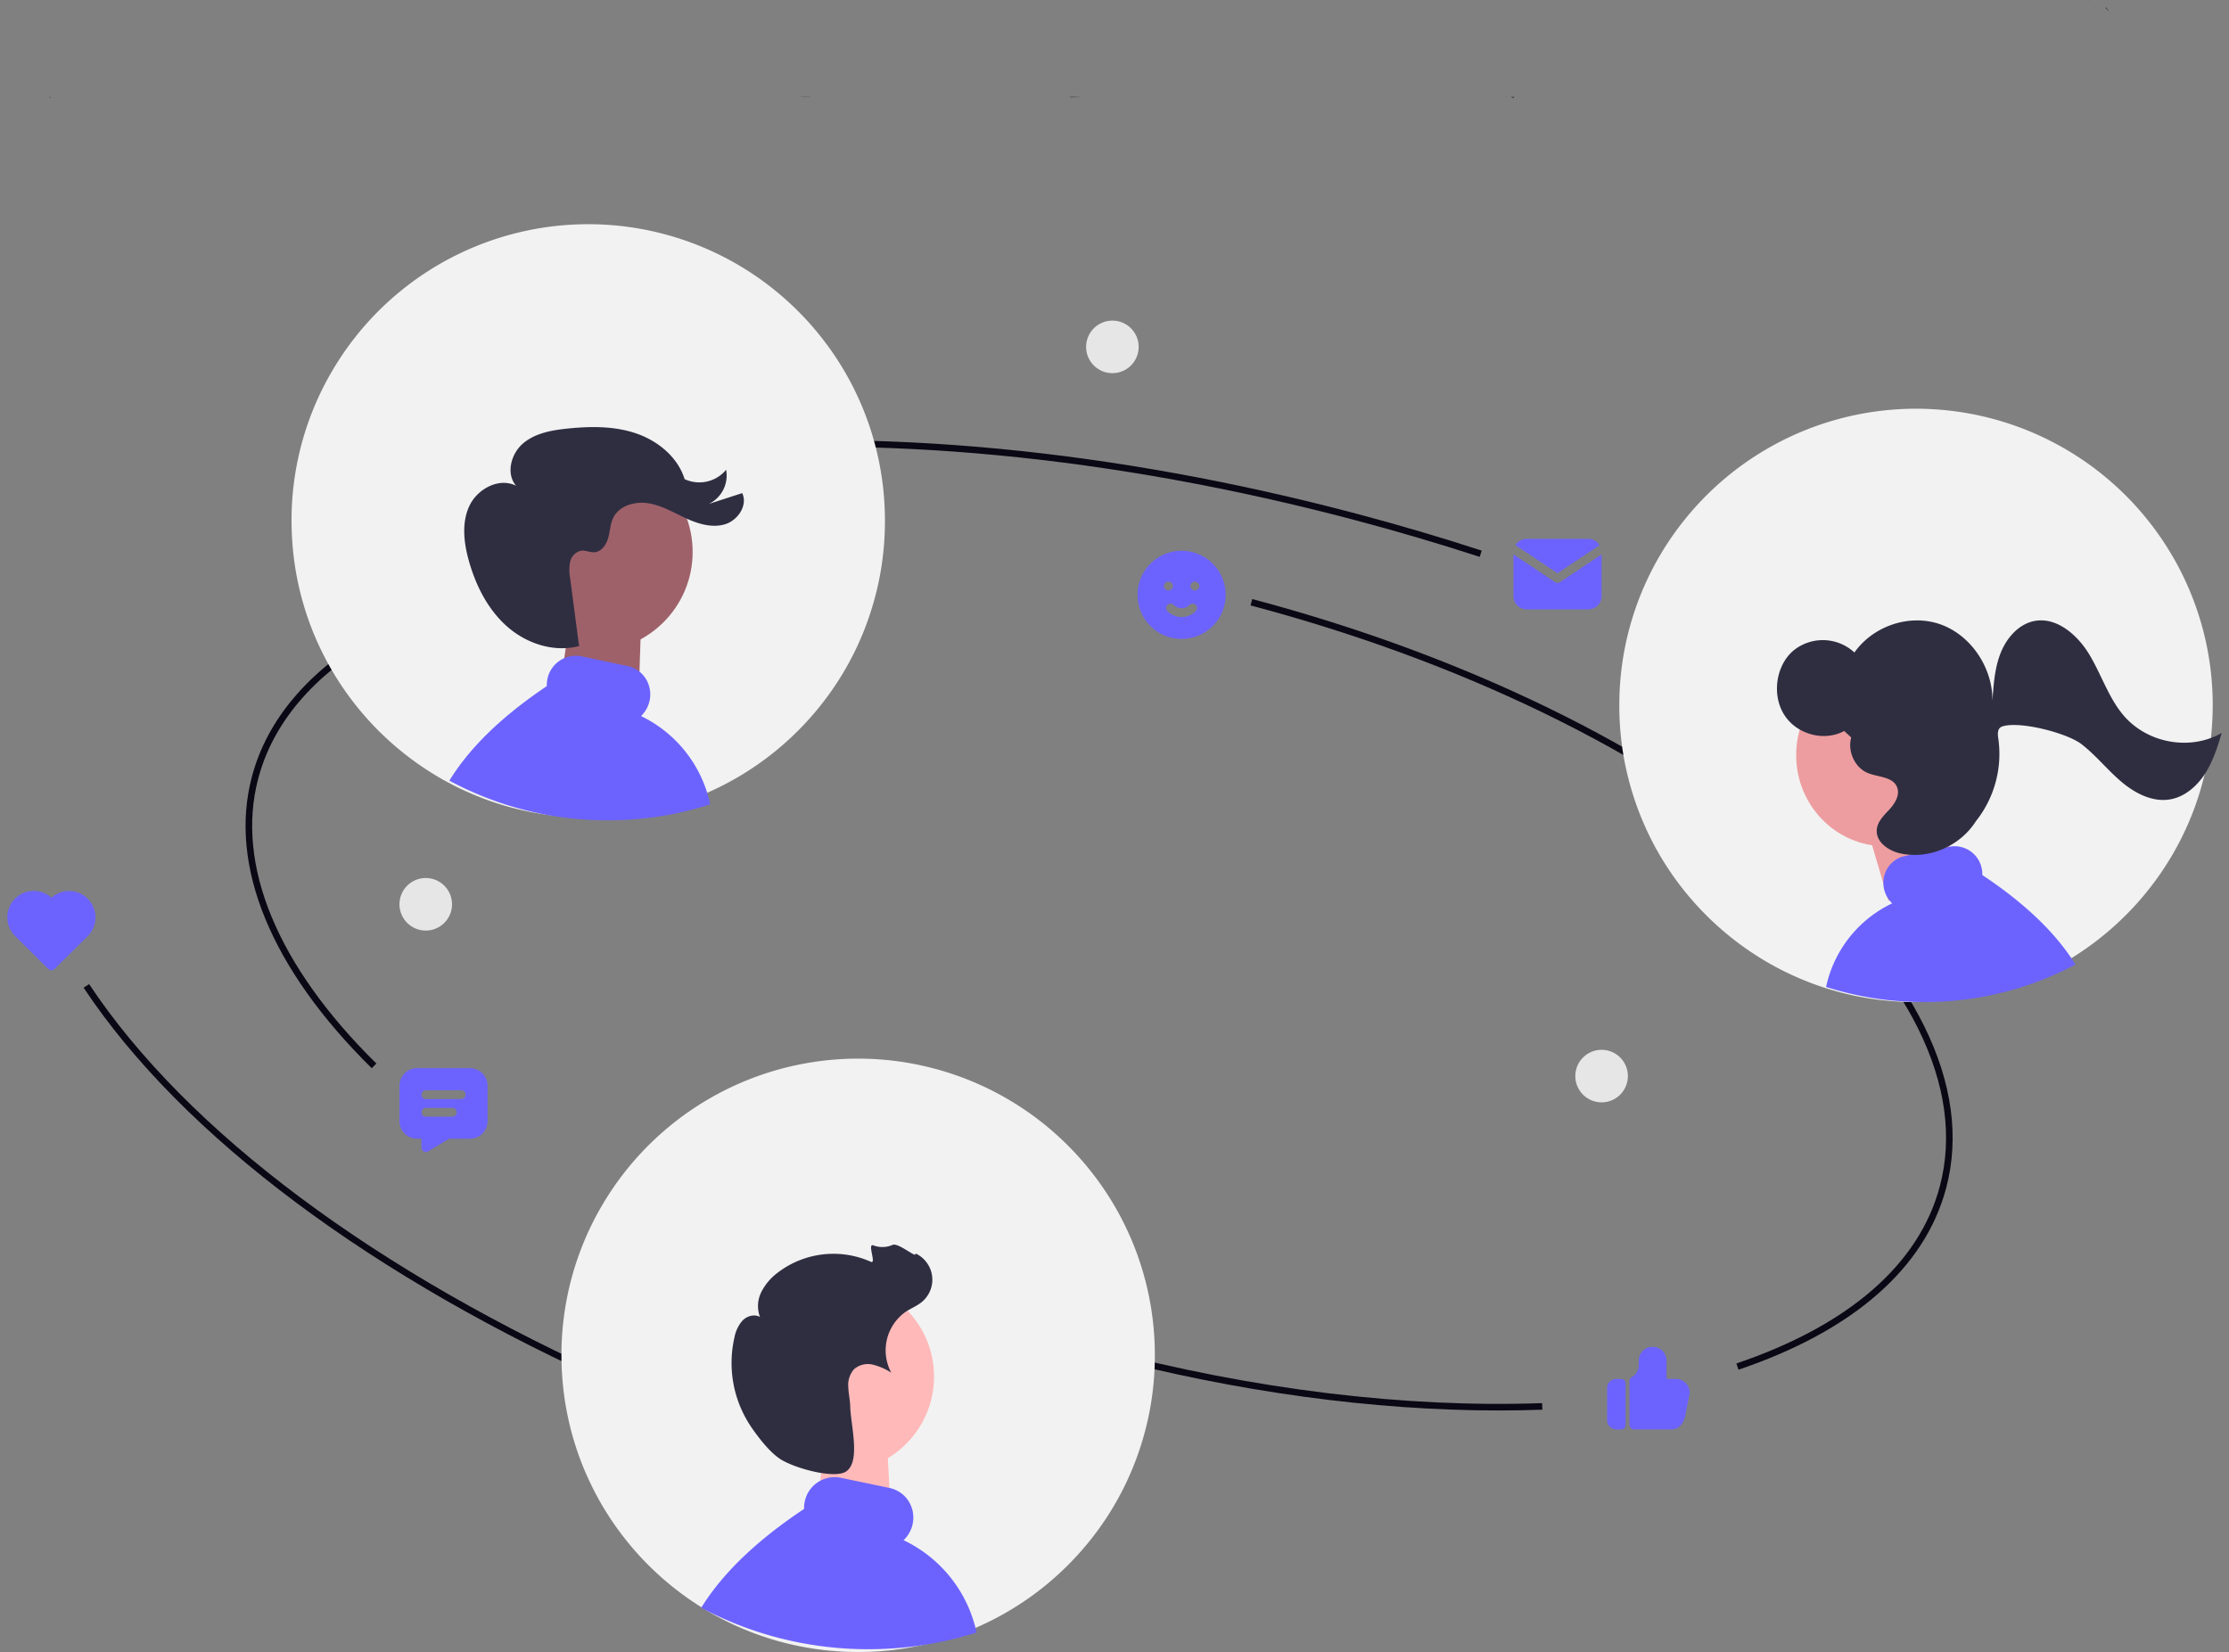 <?xml version="1.0" encoding="UTF-8" standalone="no"?>
<svg
   width="798.96"
   height="592.181"
   viewBox="0 0 798.96 592.181"
   role="img"
   artist="Katerina Limpitsouni"
   source="https://undraw.co/"
   version="1.1"
   id="svg235"
   sodipodi:docname="image_communaute.svg"
   inkscape:version="1.1.2 (0a00cf5339, 2022-02-04)"
   xmlns:inkscape="http://www.inkscape.org/namespaces/inkscape"
   xmlns:sodipodi="http://sodipodi.sourceforge.net/DTD/sodipodi-0.dtd"
   xmlns="http://www.w3.org/2000/svg"
   xmlns:svg="http://www.w3.org/2000/svg">
  <rect x="0" y="0" width="798.96" height="592.181" fill="#808080" stroke="none"/>
  <defs
     id="defs239" />
  <sodipodi:namedview
     id="namedview237"
     pagecolor="#ffffff"
     bordercolor="#666666"
     borderopacity="1.0"
     inkscape:pageshadow="2"
     inkscape:pageopacity="0.0"
     inkscape:pagecheckerboard="0"
     showgrid="false"
     inkscape:zoom="1.362759"
     inkscape:cx="399.55709"
     inkscape:cy="155.19986"
     inkscape:window-width="1850"
     inkscape:window-height="1016"
     inkscape:window-x="70"
     inkscape:window-y="27"
     inkscape:window-maximized="1"
     inkscape:current-layer="svg235" />
  <g
     transform="translate(-402.962,-167)"
     id="g233">
    <g
       transform="translate(402.962,167)"
       id="g163">
      <path
         id="path149"
         transform="translate(2e-5)"
         d="m 17.715,34.775 c 0.283,0.269 0.271,0.248 0.516,0.479 0.009,-0.015 0.014,-0.032 0.023,-0.047 -0.137,-0.145 -0.272,-0.29 -0.412,-0.432 z m 269.422,0 c 0.005,0.015 0.013,0.028 0.018,0.043 h 3.244 c 0.016,-0.014 0.028,-0.029 0.045,-0.043 z m 96.088,0 c 0.288,0.036 0.574,0.087 0.863,0.109 1.163,-0.058 2.326,-0.076 3.488,-0.109 z m 156.4,0 c 0.174,0.054 0.352,0.046 0.533,0 z m 1.887,0 1.049,0.26 c 0.071,-0.088 0.145,-0.175 0.227,-0.26 z m 124.328,0 c -0.002,0.021 -0.005,0.042 -0.008,0.062 0.046,-0.023 0.177,-0.038 0.219,-0.062 z" />
      <path
         id="ellipse155"
         transform="translate(2e-5)"
         d="m 109.164,16.166 c 0.071,0.035 0.157,0.059 0.225,0.096 a 11.006,11.251 0 0 0 0.053,-0.096 z" />
      <path
         id="path157"
         transform="translate(2e-5)"
         d="m 750.619,2.789 c -0.054,0.08 -0.105,0.164 -0.15,0.254 0.099,-0.085 0.204,-0.17 0.307,-0.254 z m -0.15,0.254 c -0.018,0.015 -0.029,0.028 -0.047,0.043 h 0.029 c 0.007,-0.013 0.011,-0.03 0.018,-0.043 z m 4.283,-0.254 c 0.066,0.074 0.161,0.182 0.262,0.297 h 0.021 c 0.036,0 0.109,-0.036 0.107,0 -1.6e-4,0.003 1.5e-4,0.006 0,0.01 0.043,0.002 0.08,0.005 0.121,0.008 -0.067,-0.103 -0.137,-0.208 -0.209,-0.314 z m 0.391,0.307 c -0.035,-0.001 -0.086,-9.29e-4 -0.121,-0.002 0.046,0.052 0.064,0.073 0.117,0.135 10e-4,-0.044 0.002,-0.086 0.004,-0.133 z m 0.227,0.166 c -0.041,0.031 -0.08,0.067 -0.113,0.107 0.133,0.159 0.285,0.35 0.453,0.57 0.007,-0.029 0.012,-0.049 0.018,-0.076 -0.11,-0.195 -0.225,-0.392 -0.357,-0.602 z" />
    </g>
    <path
       d="M 25.691,4.116 A 15.794,15.794 0 1 1 2.008,18.306 L 2,17.794 2.008,17.282 A 15.794,15.794 0 0 1 25.691,4.116 Z M 22.848,21.4 a 1.579,1.579 0 0 0 -2.233,0.022 3.948,3.948 0 0 1 -5.642,0 1.579,1.579 0 1 0 -2.255,2.211 7.107,7.107 0 0 0 10.152,0 1.579,1.579 0 0 0 -0.022,-2.233 z m -9.776,-8.349 -0.2,0.011 a 1.579,1.579 0 0 0 0.185,3.148 l 0.2,-0.011 a 1.579,1.579 0 0 0 -0.185,-3.148 z m 9.476,0 -0.2,0.011 a 1.579,1.579 0 0 0 0.185,3.148 l 0.2,-0.011 a 1.579,1.579 0 0 0 -0.185,-3.148 z"
       transform="translate(808.702,362.435)"
       fill="#6c63ff"
       id="path165" />
    <path
       d="m 9710.237,-15694.388 -0.27,-0.01 h -13.3 a 1.651,1.651 0 0 1 -1.646,-1.445 l -0.013,-0.194 v -15.687 a 1.654,1.654 0 0 1 0.833,-1.421 4.914,4.914 0 0 0 2.479,-3.939 l 0.014,-0.331 v -1.649 a 4.957,4.957 0 0 1 4.985,-4.932 4.966,4.966 0 0 1 4.979,4.646 l 0.01,0.285 v 6.581 h 3.326 a 4.971,4.971 0 0 1 4.954,4.362 l 0.026,0.284 0.01,0.286 -0.032,0.324 -1.673,8.276 c -0.625,2.653 -2.47,4.569 -4.617,4.569 z m -19.913,-0.01 a 3.3,3.3 0 0 1 -3.313,-3.036 l -0.013,-0.246 v -11.515 a 3.31,3.31 0 0 1 3.078,-3.284 h 0.248 1.666 a 1.654,1.654 0 0 1 1.647,1.454 l 0.014,0.19 v 14.8 a 1.654,1.654 0 0 1 -1.469,1.634 h -0.192 z"
       transform="translate(-8707.989,16373.791)"
       fill="#6c63ff"
       id="path167" />
    <path
       d="m 712.469,676.055 c -45.083,0 -94.074,-6.7 -142.735,-19.582 -60.177,-15.931 -115.352,-39.977 -159.561,-69.54 l 1.309,-1.958 c 44,29.419 98.927,53.356 158.855,69.22 54.156,14.338 108.717,20.981 157.767,19.228 l 0.085,2.354 q -7.771,0.28 -15.72,0.278 z"
       transform="translate(227.619,-3.449)"
       fill="#090814"
       id="path169" />
    <path
       d="m 705.773,366.732 c -14.642,-4.767 -29.7,-9.206 -44.762,-13.193 -86.666,-22.944 -171.859,-31.09 -246.374,-23.553 l -0.237,-2.344 c 74.792,-7.561 160.277,0.6 247.214,23.62 15.1,4 30.206,8.45 44.889,13.231 z"
       transform="translate(227.564,-0.113)"
       fill="#090814"
       id="path171" />
    <path
       d="m 306.678,550.589 c -36.122,-35.56 -51.379,-72.658 -42.96,-104.459 10.8,-40.81 58.8,-69.027 131.683,-77.415 l 0.269,2.341 C 323.8,379.327 276.538,406.91 266,446.733 c -8.193,30.949 6.842,67.236 42.335,102.178 z"
       transform="translate(229.526,-0.675)"
       fill="#090814"
       id="path173" />
    <path
       d="m 762.811,662.222 -0.755,-2.232 c 40.32,-13.633 65.539,-35.593 72.93,-63.51 9.395,-35.489 -11.016,-76.671 -57.472,-115.96 -46.693,-39.489 -114.026,-72.256 -189.6,-92.262 l 0.6,-2.278 c 75.9,20.094 143.562,53.03 190.516,92.741 47.19,39.91 67.87,81.945 58.229,118.362 -7.598,28.717 -33.343,51.241 -74.448,65.139 z"
       transform="translate(263.289,-4.231)"
       fill="#090814"
       id="path175" />
    <path
       d="M 387.539,679.934 C 298.954,640.645 230.692,589.673 195.329,536.406 l 1.963,-1.3 c 35.118,52.9 103.021,103.568 191.2,142.678 z"
       transform="translate(237.612,-15.335)"
       fill="#090814"
       id="path177" />
    <circle
       cx="9.424"
       cy="9.424"
       r="9.424"
       transform="translate(967.612,543.314)"
       fill="#e6e6e6"
       id="circle179" />
    <circle
       cx="9.424"
       cy="9.424"
       r="9.424"
       transform="translate(792.262,281.923)"
       fill="#e6e6e6"
       id="circle181" />
    <path
       d="m 376.155,655.826 c 0,2.4 0.079,4.8 0.247,7.177 0.178,2.843 0.484,5.666 0.9,8.47 a 105.875,105.875 0 0 0 7.917,27.374 l 0.592,1.3 0.3,0.651 c 0.1,0.217 0.207,0.434 0.306,0.642 0.138,0.286 0.267,0.563 0.4,0.839 0.168,0.345 0.336,0.691 0.513,1.036 0.02,0.039 0.039,0.089 0.069,0.138 0.148,0.3 0.286,0.582 0.444,0.879 a 1.744,1.744 0 0 0 0.1,0.188 c 0.168,0.336 0.345,0.681 0.523,1.017 0.2,0.355 0.385,0.721 0.582,1.076 0.474,0.879 0.967,1.747 1.471,2.616 0.148,0.257 0.3,0.513 0.454,0.77 0.138,0.237 0.276,0.474 0.424,0.711 0.1,0.158 0.2,0.326 0.3,0.484 0.158,0.267 0.316,0.523 0.484,0.79 0.365,0.582 0.74,1.165 1.106,1.747 h 0.01 c 0.168,0.267 0.346,0.533 0.523,0.79 v 0.01 c 0.523,0.79 1.066,1.579 1.609,2.359 a 0.01,0.01 0 0 1 0.01,0.01 c 0.434,0.632 0.888,1.244 1.333,1.856 v 0.01 c 0.3,0.385 0.582,0.78 0.879,1.165 0.237,0.316 0.484,0.642 0.73,0.958 0.049,0.069 0.109,0.128 0.158,0.2 v 0.01 c 0.069,0.089 0.138,0.168 0.207,0.257 q 1.57,2.014 3.238,3.939 l 0.178,0.207 c 0.059,0.069 0.128,0.138 0.188,0.217 0.1,0.109 0.188,0.217 0.286,0.326 0.098,0.109 0.188,0.217 0.286,0.326 a 107.224,107.224 0 0 0 19.576,17.266 c 0.958,0.661 1.935,1.3 2.912,1.925 0.247,0.158 0.494,0.316 0.74,0.464 0.069,0.049 0.148,0.1 0.217,0.148 0.138,0.079 0.267,0.158 0.4,0.247 0.133,0.089 0.257,0.158 0.395,0.237 0.523,0.326 1.056,0.642 1.589,0.958 0.128,0.079 0.267,0.158 0.4,0.237 0.133,0.079 0.267,0.148 0.4,0.227 0,0.01 0,0.01 0.01,0.01 h 0.01 v 0.01 h 0.01 q 0.992,0.577 2.014,1.125 c 0.365,0.2 0.74,0.4 1.116,0.592 0.849,0.464 1.708,0.908 2.567,1.333 0.306,0.148 0.622,0.3 0.928,0.454 0.257,0.118 0.513,0.247 0.77,0.365 0.079,0.039 0.148,0.069 0.217,0.109 0.217,0.1 0.424,0.2 0.642,0.3 0.237,0.109 0.474,0.217 0.7,0.326 0.267,0.118 0.523,0.237 0.79,0.345 0.987,0.444 1.984,0.869 2.981,1.273 a 104.492,104.492 0 0 0 10.938,3.791 c 0.168,0.049 0.346,0.1 0.523,0.148 q 2.384,0.666 4.8,1.214 4.22,0.977 8.519,1.6 h 0.02 l 1.027,0.148 c 0.03,0 0.059,0.01 0.1,0.01 0,0.01 0,0.01 0.01,0 l 1.135,0.148 a 0.248,0.248 0 0 0 0.079,0.01 c 0.355,0.049 0.721,0.089 1.076,0.128 l 1.155,0.118 0.888,0.089 a 0.192,0.192 0 0 0 0.079,0.01 c 0.267,0.02 0.533,0.049 0.8,0.069 h 0.04 l 0.691,0.059 c 2.754,0.217 5.518,0.316 8.322,0.316 3.031,0 6.042,-0.118 9.013,-0.375 h 0.03 l 1.905,-0.178 c 0.168,-0.02 0.326,-0.03 0.494,-0.049 0.03,0 0.069,-0.01 0.1,-0.01 0.049,-0.01 0.1,-0.01 0.158,-0.02 a 0.245,0.245 0 0 0 0.079,-0.01 c 0.217,-0.02 0.434,-0.049 0.661,-0.069 l 0.74,-0.089 c 0.247,-0.03 0.494,-0.069 0.74,-0.1 0.059,-0.01 0.109,-0.01 0.168,-0.02 0.178,-0.02 0.355,-0.049 0.533,-0.079 l 0.257,-0.03 c 0.178,-0.03 0.346,-0.049 0.523,-0.079 h 0.01 a 104.35,104.35 0 0 0 15.992,-3.6 c 0.276,-0.089 0.553,-0.168 0.829,-0.257 0.01,0 0.02,-0.01 0.03,-0.01 0.079,-0.03 0.168,-0.049 0.247,-0.079 0.74,-0.237 1.471,-0.484 2.2,-0.74 1.007,-0.336 2,-0.7 3,-1.076 0.267,-0.109 0.533,-0.207 0.8,-0.316 0.543,-0.207 1.076,-0.424 1.609,-0.642 0.908,-0.365 1.816,-0.75 2.715,-1.145 0.839,-0.375 1.668,-0.75 2.5,-1.145 0.02,-0.01 0.049,-0.01 0.069,-0.03 0.188,-0.089 0.375,-0.178 0.553,-0.267 h 0.01 a 105.83,105.83 0 0 0 13.12,-7.493 q 2.014,-1.347 3.968,-2.784 c 1.046,-0.78 2.073,-1.57 3.1,-2.379 a 106.89,106.89 0 0 0 14.008,-13.386 v -0.01 c 0.306,-0.336 0.592,-0.681 0.888,-1.027 0.049,-0.049 0.089,-0.1 0.128,-0.138 0.188,-0.227 0.365,-0.444 0.553,-0.661 v -0.01 c 0.247,-0.286 0.494,-0.582 0.73,-0.879 0.059,-0.069 0.109,-0.128 0.158,-0.188 v -0.01 c 0.2,-0.237 0.385,-0.474 0.582,-0.721 0.1,-0.118 0.188,-0.237 0.286,-0.355 v -0.01 c 0.582,-0.731 1.145,-1.461 1.708,-2.211 0.148,-0.2 0.3,-0.4 0.454,-0.612 0.711,-0.958 1.4,-1.935 2.073,-2.912 v -0.01 c 0.257,-0.365 0.5,-0.74 0.76,-1.106 l 0.74,-1.125 c 0.247,-0.395 0.5,-0.78 0.75,-1.175 l 0.03,-0.059 c 0.247,-0.375 0.494,-0.77 0.73,-1.155 0.188,-0.316 0.375,-0.622 0.563,-0.928 0.118,-0.207 0.247,-0.415 0.365,-0.632 a 2.359,2.359 0 0 0 0.128,-0.207 l 0.829,-1.451 c 0.326,-0.563 0.642,-1.135 0.958,-1.708 0.118,-0.237 0.247,-0.474 0.375,-0.711 0.049,-0.079 0.089,-0.158 0.128,-0.237 0.148,-0.276 0.3,-0.563 0.434,-0.849 0.134,-0.286 0.3,-0.563 0.444,-0.849 0.144,-0.286 0.286,-0.563 0.424,-0.849 0.109,-0.217 0.207,-0.434 0.316,-0.651 a 0.213,0.213 0 0 1 0.03,-0.049 c 0.049,-0.109 0.1,-0.207 0.138,-0.306 a 0.211,0.211 0 0 0 0.03,-0.049 c 0.109,-0.217 0.207,-0.444 0.316,-0.661 0.138,-0.286 0.267,-0.582 0.4,-0.869 0.089,-0.2 0.188,-0.4 0.276,-0.612 0.128,-0.286 0.267,-0.573 0.385,-0.869 0.138,-0.3 0.267,-0.592 0.395,-0.9 a 2.281,2.281 0 0 0 0.1,-0.227 c 0.069,-0.138 0.118,-0.276 0.178,-0.415 0.158,-0.365 0.316,-0.74 0.464,-1.106 0.178,-0.415 0.345,-0.839 0.5,-1.254 0.158,-0.385 0.306,-0.78 0.454,-1.175 l 0.059,-0.138 a 106.934,106.934 0 0 0 5.212,-18.687 v -0.01 a 108.05,108.05 0 0 0 1.412,-11 c 0.01,-0.207 0.03,-0.4 0.039,-0.6 0.178,-2.5 0.257,-5 0.257,-7.522 0,-1.116 -0.02,-2.221 -0.049,-3.327 a 105.846,105.846 0 0 0 -23.475,-63.377 c -0.316,-0.395 -0.632,-0.79 -0.958,-1.185 -0.326,-0.395 -0.661,-0.78 -0.987,-1.165 a 106.367,106.367 0 0 0 -170.82,12.271 c -0.484,0.77 -0.967,1.55 -1.431,2.33 -0.464,0.78 -0.928,1.579 -1.382,2.379 a 105.9,105.9 0 0 0 -13.591,52.072 z"
       transform="translate(228.055,-2.993)"
       fill="#f2f2f2"
       id="path183" />
    <path
       d="m 441.495,598.087 c -0.078,-0.014 -0.156,-0.025 -0.233,-0.039 a 6.344,6.344 0 0 0 0.919,-0.692 z"
       transform="translate(227.22,-3.607)"
       fill="#ffffff"
       id="path185" />
    <g
       transform="translate(654.306,613.165)"
       id="g195">
      <path
         d="M 0.259,0 H 23.023 L 24.439,26.135 -2.48,24.043 Z"
         transform="translate(43.691,73.367)"
         fill="#ffb9b9"
         id="path187" />
      <path
         d="m 433.455,759.817 c 1.021,0.558 2.055,1.093 3.088,1.6 0.368,0.178 0.748,0.356 1.116,0.546 0.309,0.143 0.618,0.3 0.926,0.44 0.1,0.047 0.178,0.083 0.261,0.131 0.261,0.119 0.511,0.238 0.772,0.356 0.285,0.131 0.57,0.261 0.843,0.392 0.321,0.142 0.63,0.285 0.95,0.416 1.188,0.534 2.387,1.045 3.587,1.532 a 125.736,125.736 0 0 0 13.161,4.561 c 0.2,0.059 0.416,0.119 0.629,0.178 q 2.869,0.8 5.773,1.461 5.078,1.176 10.251,1.924 h 0.024 l 1.235,0.178 c 0.036,0 0.071,0.012 0.119,0.012 0,0.012 0,0.012 0.012,0 l 1.366,0.178 a 0.3,0.3 0 0 0 0.1,0.012 c 0.428,0.06 0.867,0.107 1.295,0.155 l 1.39,0.142 1.069,0.107 a 0.231,0.231 0 0 0 0.095,0.012 c 0.321,0.024 0.641,0.059 0.962,0.083 h 0.048 l 0.831,0.071 c 3.314,0.261 6.64,0.38 10.013,0.38 3.647,0 7.269,-0.143 10.844,-0.451 h 0.036 l 2.292,-0.214 c 0.2,-0.024 0.392,-0.036 0.594,-0.059 0.036,0 0.083,-0.012 0.119,-0.012 0.059,-0.012 0.119,-0.012 0.19,-0.024 a 0.288,0.288 0 0 0 0.095,-0.012 c 0.261,-0.024 0.523,-0.059 0.8,-0.083 l 0.891,-0.107 c 0.3,-0.036 0.594,-0.083 0.891,-0.119 0.071,-0.012 0.131,-0.012 0.2,-0.024 0.214,-0.024 0.428,-0.059 0.641,-0.1 l 0.309,-0.036 c 0.214,-0.036 0.416,-0.059 0.63,-0.1 h 0.012 a 125.529,125.529 0 0 0 19.242,-4.335 c 0.333,-0.107 0.665,-0.2 1,-0.309 a 47.721,47.721 0 0 0 -26.167,-33.091 11.281,11.281 0 0 0 3.243,-5.773 11.04,11.04 0 0 0 -1.52,-8.338 10.652,10.652 0 0 0 -6.723,-4.609 l -17.6,-3.682 a 10.955,10.955 0 0 0 -12.828,8.552 11.6,11.6 0 0 0 -0.238,2.637 c -16.962,11.298 -29.161,22.998 -36.869,35.422 z"
         transform="translate(-433.455,-629.659)"
         fill="#6c63ff"
         id="path189" />
      <circle
         cx="34.106"
         cy="34.106"
         r="34.106"
         transform="translate(15.239,13.189)"
         fill="#ffb9b9"
         id="circle191" />
      <path
         d="m 459.6,710.342 c -3.637,-2.484 -7.351,-7.258 -9.83,-10.836 a 40.954,40.954 0 0 1 -6.324,-32.7 12.486,12.486 0 0 1 2.936,-6.015 c 1.606,-1.59 4.23,-2.343 6.191,-1.219 a 11.193,11.193 0 0 1 0.455,-8.881 19.725,19.725 0 0 1 5.832,-6.946 32.848,32.848 0 0 1 33.452,-3.96 c 2.13,0.987 -1.369,-6.637 0.861,-5.9 a 9.09,9.09 0 0 0 6.861,-0.121 c 2.1,-1.056 9.049,5.217 8.244,3.011 a 10.358,10.358 0 0 1 2.4,17.346 c -1.76,1.486 -3.958,2.341 -5.885,3.6 a 16.9,16.9 0 0 0 -5.168,21.806 22.387,22.387 0 0 0 -6.589,-2.863 7.577,7.577 0 0 0 -6.743,1.622 8.513,8.513 0 0 0 -2.062,6.424 c 0.076,2.314 0.627,4.595 0.689,6.909 0.181,6.792 3.819,19.706 -1.447,23.317 -4.161,2.853 -18.909,-1.201 -23.873,-4.594 z"
         transform="translate(-431.513,-633.644)"
         fill="#2f2e41"
         id="path193" />
    </g>
    <path
       d="m 972.951,419.826 c 0,2.4 -0.079,4.8 -0.247,7.177 -0.178,2.843 -0.484,5.666 -0.9,8.47 a 105.872,105.872 0 0 1 -7.917,27.374 l -0.592,1.3 -0.3,0.652 c -0.1,0.217 -0.207,0.434 -0.306,0.642 -0.138,0.286 -0.267,0.563 -0.4,0.839 -0.168,0.346 -0.336,0.691 -0.513,1.037 -0.02,0.039 -0.039,0.089 -0.069,0.138 -0.148,0.3 -0.286,0.582 -0.444,0.879 a 1.715,1.715 0 0 1 -0.1,0.188 c -0.168,0.336 -0.346,0.681 -0.523,1.017 -0.2,0.355 -0.385,0.721 -0.582,1.076 -0.474,0.879 -0.967,1.747 -1.471,2.616 -0.148,0.257 -0.3,0.513 -0.454,0.77 -0.138,0.237 -0.276,0.474 -0.424,0.711 -0.1,0.158 -0.2,0.326 -0.3,0.484 -0.158,0.267 -0.316,0.523 -0.484,0.79 -0.365,0.582 -0.74,1.165 -1.106,1.747 h -0.01 c -0.168,0.267 -0.346,0.533 -0.523,0.79 v 0.01 c -0.523,0.79 -1.066,1.579 -1.609,2.359 a 0.01,0.01 0 0 0 -0.01,0.01 c -0.434,0.632 -0.888,1.244 -1.333,1.856 v 0.01 c -0.3,0.385 -0.582,0.78 -0.879,1.165 -0.237,0.316 -0.484,0.642 -0.731,0.958 -0.049,0.069 -0.109,0.128 -0.158,0.2 v 0.01 c -0.069,0.089 -0.138,0.168 -0.207,0.257 q -1.57,2.014 -3.238,3.939 l -0.178,0.207 c -0.059,0.069 -0.128,0.138 -0.188,0.217 -0.1,0.109 -0.188,0.217 -0.286,0.326 -0.098,0.109 -0.188,0.217 -0.286,0.326 a 107.226,107.226 0 0 1 -19.576,17.266 c -0.957,0.661 -1.935,1.3 -2.912,1.925 -0.247,0.158 -0.494,0.316 -0.74,0.464 -0.069,0.049 -0.148,0.1 -0.217,0.148 -0.138,0.079 -0.267,0.158 -0.4,0.247 -0.133,0.089 -0.257,0.158 -0.395,0.237 -0.523,0.326 -1.056,0.642 -1.589,0.958 -0.128,0.079 -0.267,0.158 -0.4,0.237 -0.133,0.079 -0.267,0.148 -0.4,0.227 0,0.01 0,0.01 -0.01,0.01 h -0.01 v 0.01 h -0.01 q -0.992,0.577 -2.014,1.125 c -0.365,0.2 -0.74,0.4 -1.116,0.592 -0.849,0.464 -1.708,0.908 -2.567,1.333 -0.306,0.148 -0.622,0.3 -0.928,0.454 -0.257,0.118 -0.513,0.247 -0.77,0.365 -0.079,0.039 -0.148,0.069 -0.217,0.109 -0.217,0.1 -0.424,0.2 -0.642,0.3 -0.237,0.109 -0.474,0.217 -0.7,0.326 -0.267,0.118 -0.523,0.237 -0.79,0.345 -0.987,0.444 -1.984,0.869 -2.981,1.273 a 104.52,104.52 0 0 1 -10.938,3.791 c -0.168,0.049 -0.346,0.1 -0.523,0.148 q -2.384,0.666 -4.8,1.214 -4.22,0.977 -8.519,1.6 h -0.02 l -1.027,0.148 c -0.03,0 -0.059,0.01 -0.1,0.01 0,0.01 0,0.01 -0.01,0 l -1.135,0.148 a 0.247,0.247 0 0 1 -0.079,0.01 c -0.355,0.049 -0.721,0.089 -1.076,0.128 l -1.155,0.118 -0.888,0.089 a 0.192,0.192 0 0 1 -0.079,0.01 c -0.267,0.02 -0.533,0.049 -0.8,0.069 h -0.039 l -0.691,0.059 c -2.754,0.217 -5.518,0.316 -8.322,0.316 -3.031,0 -6.042,-0.118 -9.013,-0.375 h -0.03 l -1.905,-0.178 c -0.168,-0.02 -0.326,-0.03 -0.494,-0.049 -0.03,0 -0.069,-0.01 -0.1,-0.01 -0.049,-0.01 -0.1,-0.01 -0.158,-0.02 a 0.245,0.245 0 0 1 -0.079,-0.01 c -0.217,-0.02 -0.434,-0.049 -0.661,-0.069 l -0.74,-0.089 c -0.247,-0.03 -0.494,-0.069 -0.74,-0.1 -0.059,-0.01 -0.109,-0.01 -0.168,-0.02 -0.178,-0.02 -0.355,-0.049 -0.533,-0.079 l -0.257,-0.03 c -0.178,-0.03 -0.346,-0.049 -0.523,-0.079 h -0.01 a 104.357,104.357 0 0 1 -15.992,-3.6 c -0.276,-0.089 -0.553,-0.168 -0.829,-0.257 -0.01,0 -0.02,-0.01 -0.03,-0.01 -0.079,-0.03 -0.168,-0.049 -0.247,-0.079 -0.74,-0.237 -1.471,-0.484 -2.2,-0.74 -1.007,-0.336 -2,-0.7 -3,-1.076 -0.267,-0.109 -0.533,-0.207 -0.8,-0.316 -0.543,-0.207 -1.076,-0.424 -1.609,-0.642 -0.908,-0.365 -1.816,-0.75 -2.715,-1.145 -0.839,-0.375 -1.668,-0.75 -2.5,-1.145 -0.02,-0.01 -0.049,-0.01 -0.069,-0.03 -0.188,-0.089 -0.375,-0.178 -0.553,-0.267 h -0.01 a 105.809,105.809 0 0 1 -13.12,-7.493 q -2.014,-1.347 -3.969,-2.784 c -1.046,-0.78 -2.073,-1.57 -3.1,-2.379 a 106.9,106.9 0 0 1 -14.008,-13.386 v -0.01 c -0.306,-0.336 -0.592,-0.681 -0.888,-1.027 -0.049,-0.049 -0.089,-0.1 -0.128,-0.138 -0.188,-0.227 -0.365,-0.444 -0.553,-0.661 v -0.01 c -0.247,-0.286 -0.494,-0.582 -0.731,-0.879 -0.059,-0.069 -0.109,-0.128 -0.158,-0.188 v -0.01 c -0.2,-0.237 -0.385,-0.474 -0.582,-0.721 -0.1,-0.118 -0.188,-0.237 -0.286,-0.355 v -0.01 c -0.582,-0.73 -1.145,-1.461 -1.708,-2.211 -0.148,-0.2 -0.3,-0.4 -0.454,-0.612 -0.711,-0.958 -1.4,-1.935 -2.073,-2.912 v -0.01 c -0.257,-0.365 -0.5,-0.74 -0.76,-1.106 l -0.74,-1.125 c -0.247,-0.395 -0.5,-0.78 -0.75,-1.175 l -0.03,-0.059 c -0.247,-0.375 -0.494,-0.77 -0.731,-1.155 -0.188,-0.316 -0.375,-0.622 -0.563,-0.928 -0.118,-0.207 -0.247,-0.415 -0.365,-0.632 a 2.361,2.361 0 0 1 -0.128,-0.207 l -0.829,-1.451 c -0.326,-0.563 -0.642,-1.135 -0.958,-1.708 -0.118,-0.237 -0.247,-0.474 -0.375,-0.711 -0.049,-0.079 -0.089,-0.158 -0.128,-0.237 -0.148,-0.276 -0.3,-0.563 -0.434,-0.849 -0.134,-0.286 -0.3,-0.563 -0.444,-0.849 -0.144,-0.286 -0.286,-0.563 -0.424,-0.849 -0.109,-0.217 -0.207,-0.434 -0.316,-0.652 a 0.213,0.213 0 0 0 -0.03,-0.049 c -0.049,-0.109 -0.1,-0.207 -0.138,-0.306 a 0.215,0.215 0 0 1 -0.03,-0.049 c -0.109,-0.217 -0.207,-0.444 -0.316,-0.661 -0.138,-0.286 -0.267,-0.582 -0.4,-0.869 -0.089,-0.2 -0.188,-0.4 -0.276,-0.612 -0.128,-0.286 -0.267,-0.573 -0.385,-0.869 -0.138,-0.3 -0.267,-0.592 -0.395,-0.9 a 2.257,2.257 0 0 1 -0.1,-0.227 c -0.069,-0.138 -0.118,-0.276 -0.178,-0.415 -0.158,-0.365 -0.316,-0.74 -0.464,-1.106 -0.178,-0.415 -0.345,-0.839 -0.5,-1.254 -0.158,-0.385 -0.306,-0.78 -0.454,-1.175 l -0.059,-0.138 a 106.926,106.926 0 0 1 -5.212,-18.687 v -0.01 a 108.049,108.049 0 0 1 -1.412,-11 c -0.01,-0.207 -0.03,-0.4 -0.039,-0.6 -0.178,-2.5 -0.257,-5 -0.257,-7.522 0,-1.116 0.02,-2.221 0.049,-3.327 a 105.847,105.847 0 0 1 23.475,-63.376 c 0.316,-0.395 0.632,-0.79 0.958,-1.185 0.326,-0.395 0.661,-0.78 0.987,-1.165 a 106.367,106.367 0 0 1 170.82,12.271 c 0.484,0.77 0.968,1.55 1.432,2.33 0.464,0.78 0.928,1.579 1.382,2.379 a 105.9,105.9 0 0 1 13.6,52.074 z"
       transform="translate(223.128,0.034)"
       fill="#f2f2f2"
       id="path197" />
    <path
       d="m 910.363,362.087 c 0.078,-0.014 0.156,-0.025 0.233,-0.039 a 6.338,6.338 0 0 1 -0.919,-0.692 z"
       transform="translate(221.212,-0.58)"
       fill="#ffffff"
       id="path199" />
    <g
       transform="translate(1039.885,389.384)"
       id="g209">
      <path
         d="M 2.682,2.962 29.647,0 36.064,23.621 10.527,29.615 Z"
         transform="translate(29.421,70.806)"
         fill="#ed9da0"
         id="path201" />
      <ellipse
         cx="31.943"
         cy="32.655"
         rx="31.943"
         ry="32.655"
         transform="translate(6.89,15.651)"
         fill="#ed9da0"
         id="ellipse203" />
      <path
         d="m 924.72,519.408 c -0.925,0.506 -1.861,0.99 -2.8,1.452 -0.333,0.161 -0.678,0.323 -1.011,0.495 -0.28,0.129 -0.56,0.269 -0.839,0.4 -0.086,0.043 -0.161,0.075 -0.237,0.118 -0.237,0.108 -0.463,0.215 -0.7,0.323 -0.258,0.118 -0.516,0.237 -0.764,0.355 -0.291,0.129 -0.57,0.258 -0.861,0.376 -1.076,0.484 -2.163,0.947 -3.249,1.388 a 113.863,113.863 0 0 1 -11.921,4.131 c -0.183,0.054 -0.377,0.108 -0.57,0.161 q -2.6,0.726 -5.229,1.323 -4.6,1.065 -9.285,1.743 h -0.021 l -1.119,0.161 c -0.032,0 -0.065,0.011 -0.108,0.011 0,0.011 0,0.011 -0.011,0 l -1.237,0.161 a 0.266,0.266 0 0 1 -0.086,0.011 c -0.387,0.054 -0.785,0.1 -1.173,0.14 l -1.259,0.129 -0.968,0.1 a 0.211,0.211 0 0 1 -0.086,0.011 c -0.291,0.021 -0.581,0.054 -0.871,0.075 h -0.043 l -0.753,0.065 c -3,0.237 -6.014,0.344 -9.07,0.344 -3.3,0 -6.584,-0.129 -9.823,-0.409 H 860.6 l -2.076,-0.194 c -0.183,-0.022 -0.355,-0.032 -0.538,-0.054 -0.032,0 -0.075,-0.011 -0.108,-0.011 -0.054,-0.011 -0.108,-0.011 -0.172,-0.022 a 0.267,0.267 0 0 1 -0.086,-0.011 c -0.237,-0.021 -0.473,-0.054 -0.721,-0.075 l -0.807,-0.1 c -0.269,-0.032 -0.538,-0.075 -0.807,-0.108 -0.065,-0.011 -0.118,-0.011 -0.183,-0.021 -0.194,-0.022 -0.387,-0.054 -0.581,-0.086 l -0.28,-0.032 c -0.194,-0.032 -0.377,-0.054 -0.57,-0.086 h -0.011 a 113.722,113.722 0 0 1 -17.429,-3.927 c -0.3,-0.1 -0.6,-0.183 -0.9,-0.28 a 43.225,43.225 0 0 1 23.7,-29.974 10.218,10.218 0 0 1 -2.937,-5.229 10,10 0 0 1 1.377,-7.553 9.649,9.649 0 0 1 6.089,-4.174 L 879.5,477.2 a 9.923,9.923 0 0 1 11.62,7.746 10.5,10.5 0 0 1 0.215,2.388 c 15.353,10.223 26.403,20.82 33.385,32.074 z"
         transform="translate(-817.72,-396.054)"
         fill="#6c63ff"
         id="path205" />
      <path
         d="m 940.8,420.479 c -5.43,-6.332 -8.011,-14.733 -12.352,-21.923 -4.341,-7.19 -11.894,-13.626 -19.874,-11.952 -5.5,1.154 -9.752,6.008 -11.9,11.419 -2.148,5.411 -2.555,11.38 -2.932,17.226 0.133,-12.015 -7.783,-23.663 -18.687,-27.5 -10.904,-3.837 -23.953,0.443 -30.8,10.1 a 16.65,16.65 0 0 0 -22.114,-0.464 c -6.129,5.478 -7.485,15.9 -2.978,22.89 4.507,6.99 14.268,9.59 21.431,5.715 l 2.532,2.329 c -1.425,4.985 1.339,10.874 5.985,12.751 3.768,1.522 9.087,1.269 10.5,5.223 0.985,2.763 -0.856,5.712 -2.815,7.835 -1.959,2.123 -4.284,4.315 -4.52,7.253 -0.355,4.433 4.225,7.538 8.39,8.473 10.041,2.255 21.182,-2.395 26.969,-11.256 q 0.167,-0.256 0.364,-0.513 a 38.775,38.775 0 0 0 7.8,-29.648 c -0.326,-2.048 0,-3.571 1.415,-4.056 6.1,-2.1 23.2,2.3 28.378,6.28 5.178,3.98 9.32,9.239 14.3,13.473 4.98,4.234 11.337,7.5 17.667,6.346 5.069,-0.923 9.382,-4.6 12.282,-9.043 2.9,-4.443 4.57,-9.613 6.065,-14.756 -11.216,6.475 -26.558,3.764 -35.106,-6.202 z"
         transform="translate(-816.491,-386.336)"
         fill="#2f2e41"
         id="path207" />
    </g>
    <path
       d="m 278.155,352.826 c 0,2.4 0.079,4.8 0.247,7.177 0.178,2.843 0.484,5.666 0.9,8.47 a 105.872,105.872 0 0 0 7.917,27.374 l 0.592,1.3 0.3,0.652 c 0.1,0.217 0.207,0.434 0.306,0.642 0.138,0.286 0.267,0.563 0.4,0.839 0.168,0.346 0.336,0.691 0.513,1.037 0.02,0.039 0.039,0.089 0.069,0.138 0.148,0.3 0.286,0.582 0.444,0.879 a 1.719,1.719 0 0 0 0.1,0.188 c 0.168,0.336 0.346,0.681 0.523,1.017 0.2,0.355 0.385,0.721 0.582,1.076 0.474,0.879 0.967,1.747 1.471,2.616 0.148,0.257 0.3,0.513 0.454,0.77 0.138,0.237 0.276,0.474 0.424,0.711 0.1,0.158 0.2,0.326 0.3,0.484 0.158,0.267 0.316,0.523 0.484,0.79 0.365,0.582 0.74,1.165 1.106,1.747 h 0.01 c 0.168,0.267 0.345,0.533 0.523,0.79 v 0.01 c 0.523,0.79 1.066,1.579 1.609,2.359 a 0.01,0.01 0 0 1 0.007,0 0.01,0.01 0 0 1 0,0.007 c 0.434,0.632 0.888,1.244 1.333,1.856 v 0.01 c 0.3,0.385 0.582,0.78 0.879,1.165 0.237,0.316 0.484,0.642 0.73,0.958 0.049,0.069 0.109,0.128 0.158,0.2 v 0.01 c 0.069,0.089 0.138,0.168 0.207,0.257 q 1.57,2.014 3.238,3.939 l 0.178,0.207 c 0.059,0.069 0.128,0.138 0.188,0.217 0.1,0.109 0.188,0.217 0.286,0.326 0.098,0.109 0.188,0.217 0.286,0.326 a 107.224,107.224 0 0 0 19.576,17.266 c 0.958,0.661 1.935,1.3 2.912,1.925 0.247,0.158 0.494,0.316 0.74,0.464 0.069,0.049 0.148,0.1 0.217,0.148 0.138,0.079 0.267,0.158 0.4,0.247 0.133,0.089 0.257,0.158 0.395,0.237 0.523,0.326 1.056,0.642 1.589,0.958 0.128,0.079 0.267,0.158 0.4,0.237 0.133,0.079 0.267,0.148 0.4,0.227 0,0.01 0,0.01 0.01,0.01 h 0.01 v 0.01 h 0.01 q 0.992,0.577 2.014,1.125 c 0.365,0.2 0.74,0.4 1.116,0.592 0.849,0.464 1.708,0.908 2.567,1.333 0.306,0.148 0.622,0.3 0.928,0.454 0.257,0.118 0.513,0.247 0.77,0.365 0.079,0.039 0.148,0.069 0.217,0.109 0.217,0.1 0.424,0.2 0.642,0.3 0.237,0.109 0.474,0.217 0.7,0.326 0.267,0.118 0.523,0.237 0.79,0.346 0.987,0.444 1.984,0.869 2.981,1.273 a 104.5,104.5 0 0 0 10.938,3.791 c 0.168,0.049 0.345,0.1 0.523,0.148 q 2.384,0.666 4.8,1.214 4.22,0.977 8.519,1.6 h 0.02 l 1.027,0.148 c 0.03,0 0.059,0.01 0.1,0.01 0,0.01 0,0.01 0.01,0 l 1.135,0.148 a 0.246,0.246 0 0 0 0.079,0.01 c 0.355,0.049 0.721,0.089 1.076,0.128 l 1.155,0.118 0.888,0.089 a 0.192,0.192 0 0 0 0.079,0.01 c 0.267,0.02 0.533,0.049 0.8,0.069 h 0.039 l 0.691,0.059 c 2.754,0.217 5.518,0.316 8.322,0.316 3.031,0 6.041,-0.118 9.013,-0.375 h 0.03 l 1.905,-0.178 c 0.168,-0.02 0.326,-0.03 0.494,-0.049 0.03,0 0.069,-0.01 0.1,-0.01 0.049,-0.01 0.1,-0.01 0.158,-0.02 a 0.246,0.246 0 0 0 0.079,-0.01 c 0.217,-0.02 0.434,-0.049 0.661,-0.069 l 0.74,-0.089 c 0.247,-0.03 0.494,-0.069 0.74,-0.1 0.059,-0.01 0.109,-0.01 0.168,-0.02 0.178,-0.02 0.355,-0.049 0.533,-0.079 l 0.257,-0.03 c 0.178,-0.03 0.345,-0.049 0.523,-0.079 h 0.01 a 104.351,104.351 0 0 0 15.992,-3.6 c 0.276,-0.089 0.553,-0.168 0.829,-0.257 0.01,0 0.02,-0.01 0.03,-0.01 0.079,-0.03 0.168,-0.049 0.247,-0.079 0.74,-0.237 1.471,-0.484 2.2,-0.74 1.007,-0.336 2,-0.7 3,-1.076 0.267,-0.109 0.533,-0.207 0.8,-0.316 0.543,-0.207 1.076,-0.424 1.609,-0.642 0.908,-0.365 1.816,-0.75 2.715,-1.145 0.839,-0.375 1.668,-0.75 2.5,-1.145 0.02,-0.01 0.049,-0.01 0.069,-0.03 0.188,-0.089 0.375,-0.178 0.553,-0.267 h 0.01 a 105.818,105.818 0 0 0 13.12,-7.493 q 2.014,-1.347 3.968,-2.784 c 1.046,-0.78 2.073,-1.57 3.1,-2.379 a 106.9,106.9 0 0 0 14.008,-13.386 v -0.01 c 0.306,-0.336 0.592,-0.681 0.888,-1.027 0.049,-0.049 0.089,-0.1 0.128,-0.138 0.188,-0.227 0.365,-0.444 0.553,-0.661 v -0.01 c 0.247,-0.286 0.494,-0.582 0.73,-0.879 0.059,-0.069 0.109,-0.128 0.158,-0.188 v -0.01 c 0.2,-0.237 0.385,-0.474 0.582,-0.721 0.1,-0.118 0.188,-0.237 0.286,-0.355 v -0.01 c 0.582,-0.73 1.145,-1.461 1.708,-2.211 0.148,-0.2 0.3,-0.4 0.454,-0.612 0.711,-0.958 1.4,-1.935 2.073,-2.912 v -0.01 c 0.257,-0.365 0.5,-0.74 0.76,-1.106 l 0.74,-1.125 c 0.247,-0.395 0.5,-0.78 0.75,-1.175 l 0.03,-0.059 c 0.247,-0.375 0.494,-0.77 0.73,-1.155 0.188,-0.316 0.375,-0.622 0.563,-0.928 0.118,-0.207 0.247,-0.415 0.365,-0.632 a 2.36,2.36 0 0 0 0.128,-0.207 l 0.829,-1.451 c 0.326,-0.563 0.642,-1.135 0.958,-1.708 0.118,-0.237 0.247,-0.474 0.375,-0.711 0.049,-0.079 0.089,-0.158 0.128,-0.237 0.148,-0.276 0.3,-0.563 0.434,-0.849 0.134,-0.286 0.3,-0.563 0.444,-0.849 0.144,-0.286 0.286,-0.563 0.424,-0.849 0.109,-0.217 0.207,-0.434 0.316,-0.652 a 0.212,0.212 0 0 1 0.03,-0.049 c 0.049,-0.109 0.1,-0.207 0.138,-0.306 a 0.215,0.215 0 0 0 0.03,-0.049 c 0.109,-0.217 0.207,-0.444 0.316,-0.661 0.138,-0.286 0.267,-0.582 0.4,-0.869 0.089,-0.2 0.188,-0.4 0.276,-0.612 0.128,-0.286 0.267,-0.573 0.385,-0.869 0.138,-0.3 0.267,-0.592 0.395,-0.9 a 2.274,2.274 0 0 0 0.1,-0.227 c 0.069,-0.138 0.118,-0.276 0.178,-0.415 0.158,-0.365 0.316,-0.74 0.464,-1.106 0.178,-0.415 0.346,-0.839 0.5,-1.254 0.158,-0.385 0.306,-0.78 0.454,-1.175 l 0.059,-0.138 a 106.919,106.919 0 0 0 5.212,-18.687 v -0.01 a 108.013,108.013 0 0 0 1.412,-11 c 0.01,-0.207 0.03,-0.4 0.04,-0.6 0.178,-2.5 0.257,-5 0.257,-7.522 0,-1.116 -0.02,-2.221 -0.049,-3.327 a 105.847,105.847 0 0 0 -23.475,-63.376 c -0.316,-0.395 -0.632,-0.79 -0.958,-1.185 -0.326,-0.395 -0.661,-0.78 -0.987,-1.165 a 106.367,106.367 0 0 0 -170.82,12.271 c -0.484,0.77 -0.967,1.55 -1.431,2.33 -0.464,0.78 -0.928,1.579 -1.382,2.379 a 105.9,105.9 0 0 0 -13.6,52.073 z"
       transform="translate(229.312,0.893)"
       fill="#f2f2f2"
       id="path211" />
    <path
       d="m 343.495,295.087 c -0.078,-0.014 -0.156,-0.025 -0.233,-0.039 a 6.341,6.341 0 0 0 0.919,-0.692 z"
       transform="translate(228.477,0.279)"
       fill="#ffffff"
       id="path213" />
    <g
       transform="translate(564.032,320.101)"
       id="g223">
      <path
         d="m 2.826,0 h 24.8 L 26.57,32.121 -1.5,29.923 Z"
         transform="translate(41.358,62.103)"
         fill="#9e616a"
         id="path215" />
      <path
         d="m 335.455,454.775 c 0.968,0.534 1.946,1.045 2.925,1.534 0.349,0.17 0.709,0.341 1.058,0.523 0.293,0.136 0.585,0.284 0.878,0.42 0.09,0.045 0.169,0.08 0.247,0.125 0.248,0.114 0.484,0.227 0.731,0.341 0.27,0.125 0.54,0.25 0.8,0.375 0.3,0.136 0.6,0.273 0.9,0.4 1.125,0.511 2.262,1 3.4,1.465 a 118.334,118.334 0 0 0 12.466,4.362 c 0.191,0.057 0.394,0.114 0.6,0.17 q 2.717,0.767 5.468,1.4 4.81,1.125 9.71,1.84 h 0.022 l 1.17,0.17 c 0.034,0 0.068,0.011 0.113,0.011 0,0.011 0,0.011 0.011,0 l 1.294,0.17 a 0.277,0.277 0 0 0 0.09,0.011 c 0.405,0.057 0.821,0.1 1.226,0.148 l 1.316,0.136 1.013,0.1 a 0.216,0.216 0 0 0 0.09,0.011 c 0.3,0.023 0.608,0.057 0.911,0.08 h 0.045 l 0.788,0.068 c 3.139,0.25 6.289,0.363 9.485,0.363 3.454,0 6.886,-0.136 10.272,-0.432 h 0.034 l 2.171,-0.2 c 0.191,-0.023 0.371,-0.034 0.563,-0.057 0.034,0 0.079,-0.011 0.113,-0.011 0.056,-0.011 0.113,-0.011 0.18,-0.023 a 0.279,0.279 0 0 0 0.09,-0.011 c 0.248,-0.023 0.5,-0.057 0.754,-0.079 l 0.844,-0.1 c 0.281,-0.034 0.563,-0.08 0.844,-0.114 0.068,-0.011 0.124,-0.011 0.191,-0.023 0.2,-0.023 0.4,-0.057 0.608,-0.091 l 0.293,-0.034 c 0.2,-0.034 0.394,-0.057 0.6,-0.091 h 0.011 A 117.985,117.985 0 0 0 428,463.578 c 0.315,-0.1 0.63,-0.193 0.945,-0.3 a 45.564,45.564 0 0 0 -24.787,-31.648 10.816,10.816 0 0 0 3.072,-5.521 10.643,10.643 0 0 0 -1.44,-7.974 10.089,10.089 0 0 0 -6.368,-4.407 l -16.674,-3.521 a 10.381,10.381 0 0 0 -12.151,8.179 11.2,11.2 0 0 0 -0.225,2.522 c -16.06,10.792 -27.615,21.985 -34.917,33.867 z"
         transform="translate(-335.455,-328.043)"
         fill="#6c63ff"
         id="path217" />
      <circle
         cx="35.61"
         cy="35.61"
         r="35.61"
         transform="translate(15.982,9.148)"
         fill="#9e616a"
         id="circle219" />
      <path
         d="m 388.422,397.236 c -8.915,2.408 -18.744,-0.793 -25.7,-6.866 -6.956,-6.073 -11.309,-14.676 -13.817,-23.564 -1.837,-6.509 -2.707,-13.734 0.191,-19.845 2.898,-6.111 10.7,-10.233 16.716,-7.147 -3.712,-4.325 -1.858,-11.479 2.478,-15.178 4.336,-3.699 10.289,-4.761 15.959,-5.341 8.229,-0.842 16.729,-0.936 24.56,1.73 7.831,2.666 14.945,8.494 17.4,16.4 a 12.478,12.478 0 0 0 14.883,-3.36 11.3,11.3 0 0 1 -6.229,12.258 l 12,-3.89 c 2.063,4.368 -1.552,9.773 -6.176,11.172 -4.624,1.399 -9.614,-0.13 -14,-2.151 -4.386,-2.021 -8.639,-4.575 -13.405,-5.363 -4.766,-0.788 -10.364,0.743 -12.568,5.041 -1.155,2.251 -1.215,4.888 -1.885,7.327 -0.67,2.439 -2.368,4.969 -4.891,5.169 -1.593,0.126 -3.154,-0.723 -4.743,-0.549 a 5.11,5.11 0 0 0 -4,3.911 15,15 0 0 0 -0.014,5.9 l 3.048,23.3 z"
         transform="translate(-341.889,-318.771)"
         fill="#2f2e41"
         id="path221" />
    </g>
    <path
       d="m 9.868,3.123 a 9.472,9.472 0 0 1 7.875,2.25 l 0.058,0.052 0.054,-0.047 A 9.472,9.472 0 0 1 25.327,3.1 l 0.388,0.057 a 9.472,9.472 0 0 1 5.311,15.8 L 30.742,19.249 30.666,19.314 18.9,30.968 a 1.579,1.579 0 0 1 -2.073,0.129 L 16.679,30.968 4.854,19.25 A 9.472,9.472 0 0 1 9.868,3.123 Z"
       transform="translate(403.603,483.374)"
       fill="#6c63ff"
       id="path225" />
    <path
       d="m 9689.74,-15698.73 a 4.735,4.735 0 0 1 -4.729,-4.464 l -0.013,-0.281 v -14.941 l 14.919,9.946 0.181,0.1 a 1.549,1.549 0 0 0 1.391,0 l 0.181,-0.1 14.919,-9.946 v 14.941 a 4.733,4.733 0 0 1 -4.463,4.729 l -0.279,0.02 z m -4.038,-23.015 a 4.724,4.724 0 0 1 3.721,-2.242 l 0.317,-0.01 h 22.105 a 4.74,4.74 0 0 1 4.037,2.256 l -15.093,10.057 z"
       transform="translate(-8739.551,16084.166)"
       fill="#6c63ff"
       id="path227" />
    <path
       d="m 27.272,3 a 6.318,6.318 0 0 1 6.318,6.318 v 12.636 a 6.318,6.318 0 0 1 -6.318,6.318 H 19.81 l -7.521,4.513 A 1.579,1.579 0 0 1 9.907,31.611 l -0.009,-0.18 v -3.159 h -1.58 a 6.318,6.318 0 0 1 -6.31,-6 L 2,21.954 V 9.318 A 6.318,6.318 0 0 1 8.318,3 Z m -6.318,14.215 h -9.477 a 1.579,1.579 0 1 0 0,3.159 h 9.477 a 1.579,1.579 0 1 0 0,-3.159 M 24.113,10.9 H 11.477 a 1.579,1.579 0 1 0 0,3.159 h 12.636 a 1.579,1.579 0 1 0 0,-3.159"
       transform="translate(544.14,546.914)"
       fill="#6c63ff"
       id="path229" />
    <circle
       cx="9.424"
       cy="9.424"
       r="9.424"
       transform="translate(546.14,481.733)"
       fill="#e6e6e6"
       id="circle231" />
  </g>
  <path
     id="rect2658"
     style="fill:#ffffff;fill-rule:evenodd;fill-opacity:0"
     d="M 1.438,1.145 V 31.131 c 0.345,-0.035 0.71,-0.05 1.098,-0.039 0.213,0.006 0.432,0.02 0.658,0.041 1.194,0.112 2.396,0.164 3.584,0.334 2.069,0.296 3.941,0.611 5.088,1.783 0.596,0.037 1.139,0.112 2.006,0.146 0.939,0.037 1.551,-0.002 2.4,0.34 0.045,-0.002 0.091,-0.005 0.135,-0.006 1.005,-0.02 1.861,0.193 2.646,0.645 0.812,-0.756 1.962,-1.395 3.641,-1.668 3.406,-0.555 6.827,-0.948 10.25,-0.969 2.054,-0.013 4.109,0.11 6.162,0.41 2.702,-0.218 5.427,-0.146 8.137,-0.121 1.338,0.014 2.675,-0.002 4.014,-0.002 1.153,0.003 2.306,0.002 3.459,0.002 2.414,-1.85e-4 4.83,0 7.244,0 2.527,-4.1e-5 5.053,-10e-6 7.58,0 2.687,2e-6 5.373,0 8.061,0 h 7.598 6.375 2.422 c 2.992,0 4.73,1.249 5.258,2.713 h 0.547 c 1.917,-2e-6 3.833,0 5.75,0 h 7.586 0.133 c 0.042,-1.813 1.85,-3.604 5.439,-3.604 1.212,0 2.147,-0.038 3.072,-0.006 0.925,0.033 1.841,0.135 3.018,0.416 0.628,0.15 1.18,0.547 1.805,0.711 0.095,0.025 0.143,-0.15 0.238,-0.174 0.182,-0.046 0.374,-0.047 0.561,-0.031 0.88,0.075 1.754,0.203 2.631,0.305 0.598,0.099 1.191,0.229 1.793,0.297 0.871,0.266 1.762,0.013 2.639,0.086 2.012,0.168 3.977,0.557 5.982,0.734 0.696,-0.265 1.514,-0.449 2.475,-0.506 7.82,-0.463 15.654,-0.266 23.48,-0.168 3.153,-0.02 6.306,-0.036 9.459,-0.027 2.232,0.013 4.465,0.004 6.697,0.004 3.008,2.87e-4 6.017,7.4e-5 9.025,0 1.972,-1.1e-4 3.942,-9e-6 5.914,0 2.808,-5e-6 5.616,-10e-7 8.424,0 0.39,10e-7 0.784,0.046 1.172,0 3.228,-0.382 -0.194,-0.211 2.742,-0.631 1.371,-0.196 2.715,-0.263 4.061,-0.271 1.346,-0.009 2.694,0.041 4.074,0.078 3.687,0.219 7.377,0.096 11.066,0.078 2.916,0.005 5.832,0.016 8.748,0.014 3.214,-0.004 6.428,-0.002 9.643,-0.002 4.318,-1.59e-4 8.635,-3e-5 12.953,0 4.567,5.8e-5 9.136,7e-6 13.703,0 h 5.639 2.15 c 3.035,10e-7 4.784,1.284 5.283,2.775 h 3.244 c 0.905,-0.759 2.305,-1.283 4.232,-1.283 h 10.621 c 0.464,0 0.931,-0.03 1.396,-0.045 0.465,-0.015 0.93,-0.014 1.391,0.045 1.365,0.174 0.635,0.136 1.309,0.234 0.259,-0.079 0.531,-0.149 0.824,-0.201 0.678,-1.294 2.381,-2.33 5.111,-2.33 h 14.395 c 0.311,0 0.788,-0.193 1.119,-0.217 0.199,-0.014 0.346,0.032 0.373,0.217 0.003,0.018 0.004,0.037 0.006,0.055 0.102,0.031 0.191,0.076 0.271,0.131 0.003,-0.061 -6e-4,-0.127 0.006,-0.186 0.296,0 0.598,-0.066 0.887,0 1.106,0.254 2.199,0.577 3.27,0.955 0.256,0.09 0.504,0.202 0.75,0.318 0.315,0.006 0.63,0.011 0.945,0.016 1.407,0.018 2.812,-0.042 4.219,-0.033 2.318,-0.111 4.371,0.086 6.684,0.414 3.154,0.546 6.345,0.85 9.531,1.195 2.973,-0.177 5.953,-0.185 8.93,-0.156 3.14,0.048 6.28,0.02 9.42,0.016 2.708,-0.148 5.315,0.713 8,0.922 4.154,-0.206 8.303,-0.244 12.461,-0.217 3.875,0.052 7.75,0.028 11.625,0.02 3.242,0.003 6.484,0.002 9.727,0.002 3.226,-9.18e-4 6.451,-5.1e-5 9.678,0 2.766,-1.6e-5 5.533,-9e-6 8.299,0 2.185,1.5e-5 4.371,10e-7 6.557,0 h 7.346 5.137 6.395 2.369 0.629 c 0.168,0 0.252,0.072 0.412,0.08 -0.826,-2.105 0.903,-4.703 5.229,-4.703 h 4.174 3.188 1.031 c -1.374,0.435 -1.153,2.068 -0.773,3.82 0.051,-0.009 0.097,-0.023 0.148,-0.031 0.367,-1.302 0.89,-2.717 0.936,-3.789 1.047,-0.027 0.852,1.735 0.529,3.662 0.013,-4.4e-5 0.023,-0.002 0.035,-0.002 h 0.947 c 0.097,-1.124 0.173,-2.286 0.439,-3.084 0.349,0.106 0.689,0.247 1.047,0.318 2.424,0.486 -0.098,-0.103 1.141,0.021 1.411,-0.049 2.743,0.462 4.125,0.607 0.651,0.069 1.309,0.059 1.963,0.088 2.206,-0.208 4.341,0.463 6.502,0.74 0.005,-6.31e-4 0.009,-0.001 0.014,-0.002 0.064,-0.009 0.253,0.045 0.189,0.037 -0.068,-0.008 -0.135,-0.026 -0.203,-0.035 -0.441,0.061 -0.875,0.162 -1.312,0.242 2.184,0.116 2.95,-0.294 4.457,0.658 0.194,0.122 0.369,0.271 0.553,0.408 h 1.984 13.697 13.113 3.031 c 0.709,-0.045 1.415,-0.053 2.115,-0.031 2.102,0.065 4.171,0.404 6.248,0.85 0.53,0.636 1.158,-0.021 1.719,0.1 l 1.574,0.391 c 0.735,-0.911 2.003,-1.67 3.896,-1.988 2.977,-0.5 6.236,-1.655 9.283,-0.84 1.547,0.414 1.177,1.054 1.492,0.186 3.198,-0.006 6.396,-0.136 9.594,-0.098 2.986,0.032 5.971,0.013 8.957,0.01 3.864,0.002 7.728,0.002 11.592,0.002 3.855,-4.38e-4 7.711,-3.6e-5 11.566,0 2.436,-6e-6 4.872,-6e-6 7.309,0 1.755,7e-6 3.51,0 5.266,0 h 7.234 5.961 7.316 c -0.228,-0.182 1.12,0.158 0.875,0 -0.086,-0.055 -0.353,-0.078 -0.271,-0.139 0.345,-0.257 1.982,-0.614 2.242,-0.68 0.956,-0.417 2.469,0.268 3.377,0.113 1.147,-0.196 -0.657,-0.128 -0.475,-0.234 0.266,-0.155 0.56,-0.257 0.84,-0.385 0.487,-0.17 0.982,-0.255 1.48,-0.289 1.496,-0.102 3.034,0.257 4.537,0.182 1.011,-0.064 2.025,-0.027 3.037,-0.025 1.83,4e-4 3.66,-0.003 5.49,-0.002 1.132,0.001 2.264,1.22e-4 3.396,0 0.629,6.3e-5 1.258,4e-6 1.887,0 0.66,-2e-6 1.321,-9e-6 1.98,0 3.838,5.1e-5 5.626,2.048 5.408,3.98 0.388,-0.196 0.677,-0.422 1.441,-0.744 0.271,-0.114 3.1,-1.201 3.801,-1.309 0.784,-0.121 1.585,-0.1 2.377,-0.15 2.31,0.539 4.678,0.53 7.031,0.375 -0.243,0.04 -0.975,0.123 -0.729,0.119 0.987,-0.013 1.97,-0.122 2.957,-0.15 2.532,-0.072 5.088,0.029 7.621,0.029 3.498,-0.007 6.996,-0.007 10.494,-0.006 3.711,6.64e-4 7.422,0 11.133,0 3.231,1.18e-4 6.462,2.2e-5 9.693,0 2.703,-1.2e-5 5.406,0 8.109,0 2.904,-3e-6 5.807,-10e-7 8.711,0 h 6.086 c -0.25,-0.065 -0.466,-0.062 -0.736,-0.158 -0.279,-0.099 -0.546,-0.239 -0.785,-0.377 -0.003,-6.18e-4 -0.043,-0.019 -0.047,-0.02 -0.046,-0.016 -0.092,-0.033 -0.229,-0.072 -0.05,-0.042 -0.013,-0.013 -0.051,-0.045 -0.355,-0.113 -1.09,-0.364 -1.891,-0.793 -0.019,-0.009 -0.037,-0.003 -0.053,-0.012 -0.017,-0.009 -0.041,-0.037 -0.059,-0.049 -0.252,-0.142 -0.565,-0.247 -0.742,-0.408 -0.171,-0.057 -0.344,-0.112 -0.514,-0.174 -0.953,-0.746 -1.669,-1.722 -2.535,-2.559 -1.891,-1.793 -1.256,-1.037 2.502,-6.621 0.097,-0.145 0.251,-0.165 0.43,-0.137 0.054,-0.654 0.174,-1.102 0.381,-1.494 -0.778,-1.732 0.224,-3.848 3.008,-4.576 0.326,-0.341 0.527,-0.675 1.031,-1.045 0.115,-0.084 0.249,-0.135 0.367,-0.221 -6.096,0.622 -7.073,-4.946 -2.221,-6.84 -3.109,-2.044 -2.021,-6.102 2.725,-6.248 H 117.051 c 0.642,0.812 0.82,1.78 0.537,2.684 3.221,0.357 4.748,2.242 4.41,4.043 4.627,1.565 3.976,6.489 -1.115,6.832 -0.025,0.081 -0.036,0.136 -0.065,0.221 1.989,4.197 0.672,4.342 -1.617,4.295 10e-4,-0.001 0.027,-0.005 0.027,-0.006 0.735,-1.886 1.247,-3.243 1.59,-4.289 -0.031,-0.066 -0.077,-0.149 -0.109,-0.217 -0.435,0.02 -0.841,0.07 -1.338,0.02 -0.184,-0.019 -0.369,-0.036 -0.553,-0.055 -0.053,-0.006 -0.142,0.003 -0.223,0.01 -1.323,0.469 -2.914,0.718 -1.48,0.48 -1.346,0.246 0.874,-0.181 -1.713,0.492 -1.762,0.459 -3.185,0.633 -4.986,0.512 h -1.252 c 1.74,0.842 2.444,2.378 2.148,3.779 h 2.295 c 0.427,-0.293 0.879,-0.555 1.326,-0.824 -0.802,-0.103 -0.299,-0.038 0.43,-0.268 0.343,-0.212 0.675,-0.438 0.994,-0.68 0.446,-0.63 0.547,-1.533 1.119,-2.061 0.373,-0.344 -0.053,1.108 -0.414,1.465 -0.219,0.217 -0.46,0.41 -0.705,0.596 -0.066,0.093 -0.139,0.181 -0.223,0.26 -0.216,0.204 -0.498,0.334 -0.771,0.42 -0.143,0.089 -0.285,0.18 -0.43,0.268 0.146,0.019 0.175,0.022 0.428,0.057 0.859,0.171 1.731,0.014 2.584,0.021 0.438,-0.002 0.859,0.011 1.252,0.02 -0.153,0.163 -5.828,0.826 -6.215,0.861 -0.441,0.004 -0.886,-0.045 -1.324,0.012 -0.128,0.017 -0.255,0.047 -0.383,0.064 -0.349,1.22 -1.489,2.276 -3.369,2.613 1.085,1.505 1.654,2.76 -1.045,2.352 -0.541,-0.082 -2.254,-0.176 -2.639,-0.795 0.12,-0.041 0.48,-0.077 0.361,-0.123 -0.521,-0.203 -2.178,0.123 -2.867,0 h -4.447 -8.523 c -2.463,0 -4.927,-3e-6 -7.391,0 -4.418,3e-6 -8.836,4e-6 -13.254,0 -4.814,1.9e-5 -9.627,2.46e-4 -14.441,0 -1.371,-9.3e-5 -2.742,-0.001 -4.113,0 -0.99,-0.008 -2.07,-2.96e-4 -3.131,0.004 -0.802,0.333 -1.734,0.578 -2.932,0.578 H 40.717 33.662 24.531 12.99 c -5.281,0 -6.719,-3.877 -4.322,-5.994 0.287,-1.05 0.647,-2.115 0.746,-3.125 1.364,0.073 1.513,0.055 1.914,0.227 0.418,-0.338 1.136,-0.165 1.816,-0.047 -0.227,-0.265 -0.412,-0.538 -0.553,-0.816 -0.74,-0.01 -1.479,-0.05 -2.223,0.02 -0.533,0.036 -1.065,-0.032 -1.598,-0.027 -7.264,0.061 -7.264,-7.362 0,-7.338 0.372,0.001 0.747,0.005 1.117,0.043 0.588,-0.071 1.183,-0.107 1.779,-0.115 0.38,-0.005 0.765,0.04 1.146,0.053 C 12.572,7.11 12.533,6.521 12.652,5.947 11.286,4.575 11.441,2.47 13.184,1.145 Z m 9.891,14.748 c -0.06,0.049 -0.12,0.099 -0.166,0.172 -0.347,0.55 -0.579,1.15 -0.764,1.77 0.727,-0.242 1.587,-0.387 2.592,-0.387 h 0.312 c -0.011,-0.232 0.006,-0.462 0.053,-0.689 -0.147,-0.06 -0.238,-0.102 -0.389,-0.164 -0.111,-0.004 -0.222,0.003 -0.332,-0.01 -0.096,-0.011 -0.284,-0.228 -0.203,-0.215 -0.528,-0.228 -0.906,-0.392 -1.104,-0.477 z m 1.104,0.477 c 0.157,0.068 0.328,0.139 0.535,0.225 0.018,6.56e-4 0.035,0.002 0.053,0.002 -0.213,-0.091 -0.45,-0.193 -0.586,-0.229 z m 0.588,0.227 c 0.274,0.117 0.363,0.162 0.338,0.158 0.01,-0.049 0.013,-0.1 0.025,-0.148 -0.121,6.65e-4 -0.242,-0.006 -0.363,-0.01 z m 726.83,4.973 c -0.008,0.097 -0.019,0.18 -0.025,0.287 -0.025,0.45 -0.31,1.414 0.135,1.344 0.475,-0.075 0.199,-0.941 0.299,-1.412 0.04,-0.027 0.081,-0.053 0.121,-0.08 -0.182,-0.052 -0.366,-0.113 -0.529,-0.139 z m 0.529,0.139 c 0.187,0.054 0.371,0.098 0.529,0.061 0.109,-0.025 -0.113,-0.192 -0.15,-0.311 -0.127,0.083 -0.253,0.166 -0.379,0.25 z m 0.379,-0.25 c 0.113,-0.074 0.221,-0.157 0.332,-0.234 -0.008,-0.007 -0.017,-0.014 -0.025,-0.021 -0.167,0.1 -0.234,0.091 -0.303,0.188 -0.014,0.019 -0.01,0.043 -0.004,0.068 z m -0.791,9.602 c 0.143,0.048 0.285,0.097 0.428,0.145 -0.414,-0.422 -0.861,-1.029 -0.779,-0.658 0.039,0.177 0.171,0.349 0.352,0.514 z m 0.428,0.145 c 0.113,0.115 0.218,0.2 0.314,0.264 0.038,0.021 0.073,0.04 0.111,0.061 0.393,0.181 1.419,0.413 1.084,0.252 -0.486,-0.233 -0.997,-0.407 -1.51,-0.576 z m 2.316,1.117 c 0.052,0.017 0.254,0.112 0.279,0.117 0.005,0.002 0.02,0.006 0.025,0.008 -0.277,-0.162 -0.495,-0.311 -0.566,-0.355 -0.059,-0.037 0.066,0.066 0.262,0.23 z m -384.973,1.783 c -0.003,1.93e-4 -0.007,-1.94e-4 -0.01,0 -0.061,0.004 0.121,0.014 0.182,0.021 -0.058,-0.006 -0.114,-0.015 -0.172,-0.021 z m -26.291,-2.68 c -0.015,0.308 -6e-5,0.649 0.031,1.008 0.162,0.002 0.324,0.005 0.486,0.008 -0.065,-0.456 -0.22,-0.814 -0.518,-1.016 z m -0.271,-0.131 c -0.12,-0.036 -0.255,-0.055 -0.408,-0.055 -0.752,0 -0.965,0.468 -0.918,1.18 0.075,-6e-6 0.15,-0.01 0.225,-0.01 0.35,6.69e-4 0.701,0.014 1.051,0.018 0.066,-0.41 0.093,-0.795 0.051,-1.133 z m -21.004,2.275 c -0.056,0.106 -0.099,0.215 -0.141,0.324 1.206,0.214 1.307,0.358 1.832,0.611 0.379,-0.395 0.871,-0.76 1.475,-1.074 -0.52,-2.1e-5 -1.04,-9.1e-5 -1.561,0 -0.584,9.5e-5 -1.116,0.051 -1.605,0.139 z M 745.379,1.145 c 0.341,-0.001 0.696,0.012 1.072,0.053 1.133,0.122 2.263,0.266 3.398,0.367 0.793,0.07 1.588,0.117 2.383,0.156 0.066,-0.017 0.124,-0.023 0.188,-0.035 0.782,-0.373 1.51,-0.445 1.969,0.16 0.163,0.214 0.308,0.417 0.451,0.619 0.152,0.002 0.343,0.005 0.625,-0.012 0.148,-0.009 0.128,-0.004 0.211,-0.008 -0.03,-0.018 0.087,-0.062 0.59,-0.164 1.624,-0.061 3.245,5.73e-4 4.869,-0.016 0.097,-3.518e-4 0.194,0.004 0.291,0 0.763,-0.558 1.844,-0.928 3.234,-0.957 0.401,-0.008 0.826,0.013 1.277,0.064 1.074,0.122 2.145,0.259 3.221,0.365 0.108,0.011 0.204,0.015 0.309,0.023 0.479,-0.083 0.883,-0.23 1.451,-0.23 h 3.717 c 2.138,0 3.646,0.636 4.525,1.533 2.447,0.09 4.057,0.991 4.73,2.184 1.174,0.137 2.343,0.414 3.484,0.641 4.603,0.913 5.619,4.258 3.846,6.117 -0.021,0.566 -0.026,1.111 -0.184,1.836 0.006,0.094 0.004,0.207 0.012,0.271 0.038,0.315 0.147,0.642 0.066,0.949 -0.739,2.829 -1.245,3.785 -3.09,5.109 -0.064,0.788 -1.142,2.654 -1.352,2.762 -0.554,0.285 -1.145,0.483 -1.744,0.66 -0.037,0.272 -0.083,0.526 -0.146,0.713 -0.374,1.096 -1.575,1.567 -2.293,2.363 -1.457,1.75 -3.65,2.283 -5.602,3.221 -1.708,0.643 -3.741,1.513 -5.635,1.48 -2.087,-0.036 -1.216,-0.694 -2.084,0.166 -1.63,0.254 -1.893,0.326 -3.547,0.459 -0.315,0.025 -0.638,-0.028 -0.947,0.035 -1.18,0.242 -2.323,0.637 -3.482,0.963 1.518,-0.035 2.958,0.564 4.432,0.869 0.092,-0.319 3.013,-0.145 3.291,-0.135 1.908,-0.056 3.791,0.324 5.656,0.725 0.367,-1.604 2.157,-3.045 5.375,-3.045 h 10.072 5.283 0.398 c 0.855,0 1.604,0.104 2.258,0.283 V 1.145 Z M 765.625,33.863 c -10e-4,0.004 -0.023,0.004 -0.023,0.008 -0.002,0.036 0.069,0.027 0.104,0.039 0.118,0.021 0.472,0.079 0.354,0.061 -0.146,-0.023 -0.288,-0.077 -0.434,-0.107 z M 784.93,23.594 c 0.021,-0.154 0.042,-0.311 0.057,-0.475 -0.069,0.134 -0.135,0.27 -0.203,0.404 0.018,-0.007 0.022,-0.011 0.041,-0.018 0.012,-0.004 -0.04,0.084 -0.072,0.145 0.06,-0.017 0.118,-0.039 0.178,-0.057 z m -0.178,0.057 c -0.013,0.004 -0.025,0.008 -0.037,0.012 -0.041,0.084 -0.088,0.166 -0.127,0.252 -0.046,0.102 0.083,-0.113 0.164,-0.264 z m -0.037,0.012 c 0.023,-0.046 0.045,-0.093 0.068,-0.139 -0.302,0.115 -0.499,0.212 -0.637,0.295 0.19,-0.052 0.38,-0.103 0.568,-0.156 z m 0.271,-0.543 c 0.047,-0.091 0.091,-0.182 0.137,-0.273 -0.107,-2.693 -0.009,-1.155 -0.137,0.273 z m 3.039,-2.947 c 0.046,-0.57 -0.437,-0.58 -2.182,1.072 -0.337,0.319 0.871,-0.319 1.307,-0.479 0.322,-0.21 0.612,-0.405 0.875,-0.594 z m 3.012,-6.33 c -0.008,-0.115 -0.027,-0.203 -0.086,-0.15 -0.211,0.189 -0.208,0.528 -0.312,0.791 -0.38,0.355 -1.539,1.399 -1.141,1.064 0.504,-0.422 1.303,-0.691 1.457,-1.33 0.031,-0.131 0.055,-0.25 0.082,-0.375 z M 754.84,2.465 c -0.436,-0.005 -0.32,0.061 0.174,0.621 h 0.021 c 0.036,0 0.109,-0.036 0.107,0 -1.6e-4,0.003 1.5e-4,0.006 0,0.01 0.052,0.002 0.079,0.011 0.127,0.014 -0.137,-0.211 -0.269,-0.418 -0.43,-0.645 z m 0.303,0.631 c -0.035,-0.001 -0.086,-9.817e-4 -0.121,-0.002 0.046,0.052 0.064,0.073 0.117,0.135 10e-4,-0.044 0.002,-0.086 0.004,-0.133 z m -2.723,-1.41 c -0.029,0.014 -0.057,0.026 -0.086,0.041 0.054,0.003 0.108,0.005 0.162,0.008 1.669,0.077 0.974,-0.254 -0.076,-0.049 z m -0.086,0.041 c -0.034,-0.002 -0.068,-0.004 -0.102,-0.006 -0.642,0.162 -1.367,0.538 -1.764,1.322 0.582,-0.501 1.236,-1 1.865,-1.316 z m -1.865,1.316 c -0.018,0.015 -0.029,0.028 -0.047,0.043 h 0.029 c 0.007,-0.013 0.011,-0.03 0.018,-0.043 z M 755.404,3.312 c -0.039,0.03 -0.077,0.065 -0.109,0.104 0.119,0.143 0.251,0.31 0.396,0.5 0.02,-0.087 -0.031,-0.08 -0.019,-0.148 C 755.585,3.618 755.503,3.47 755.404,3.312 Z m 29.264,9.482 c 0.144,0.116 0.277,0.236 0.396,0.363 -0.007,-0.096 -0.015,-0.19 -0.031,-0.285 -0.121,-0.03 -0.244,-0.049 -0.365,-0.078 z m 1.232,1.998 c 0.003,0.018 0.007,0.036 0.01,0.055 0.019,0.006 0.073,0.018 0.092,0.023 -0.04,-0.016 -0.06,-0.059 -0.102,-0.078 z M 13.465,16.188 c -0.005,0.072 -0.018,0.143 -0.021,0.215 0.02,-0.057 0.052,-0.11 0.074,-0.166 -0.018,-0.016 -0.036,-0.032 -0.053,-0.049 z m 771.553,1.184 c -0.023,0.023 -0.043,0.047 -0.066,0.07 0.123,0.004 0.246,0.047 0.369,0.041 0.107,-0.005 -0.254,-0.082 -0.303,-0.111 z m -7.391,1.539 c 0.318,0.279 0.619,0.574 0.906,0.875 0.006,-0.013 0.01,-0.028 0.016,-0.041 0.096,-0.224 0.4,-0.542 0.621,-0.834 -0.27,3e-6 -0.54,4.6e-5 -0.811,0 -0.244,-4.7e-5 -0.488,-9.9e-5 -0.732,0 z m 1.439,1.051 c 0.048,-0.075 -0.125,0.086 -0.219,0.156 0.019,0.021 0.034,0.042 0.053,0.062 0.061,-0.07 0.117,-0.142 0.166,-0.219 z m -24.289,2.555 c 10e-4,0.006 0.019,0.017 0.049,0.031 0.053,0.001 0.105,0.005 0.158,0.008 -0.05,-0.011 -0.1,-0.024 -0.15,-0.035 -0.041,-0.009 -0.058,-0.009 -0.057,-0.004 z m 0.207,0.039 c 0.197,0.043 0.393,0.095 0.59,0.141 -0.104,-0.057 -0.232,-0.115 -0.307,-0.123 -0.094,-0.01 -0.189,-0.013 -0.283,-0.018 z m 0.59,0.141 c 0.123,0.068 0.21,0.136 0.121,0.125 -0.219,-0.026 -0.716,-0.201 -0.869,-0.273 -0.463,-0.011 -0.931,0.025 -1.395,0.025 h -6.24 c -0.027,0.038 -0.046,0.065 -0.084,0.119 0.015,0.528 0.014,0.749 0.047,1.602 -0.334,0.497 -0.632,1.025 -0.947,1.537 0.043,0.016 0.088,0.03 0.131,0.047 0.054,0.021 -0.064,-0.011 -0.152,-0.012 -0.037,0.061 -0.079,0.118 -0.117,0.178 0.002,4.8e-4 -7.8e-4,0.004 0.002,0.004 0.984,0.174 2.052,-0.127 3.045,-0.006 1.084,0.014 2.17,0.066 3.252,-0.033 0.156,-0.006 2.278,-0.103 2.473,-0.033 1.271,0.456 2.344,1.439 3.662,1.732 1.872,0.417 -0.627,-1.01 -1.814,-1.305 -0.059,0.009 -0.117,0.019 -0.176,0.027 -0.124,-0.015 -0.46,0.044 -0.373,-0.045 0.073,-0.075 0.291,-0.047 0.549,0.018 2.64,-0.387 5.168,-1.191 7.793,-1.707 0.595,-0.117 1.213,-0.058 1.814,-0.137 0.493,-0.064 0.984,-0.149 1.475,-0.229 -1.298,-0.234 -2.598,-0.17 -3.932,-0.348 -2.299,-0.306 0.366,-0.258 -2.875,-0.473 -0.711,-0.047 -1.426,-0.01 -2.139,-0.016 -1.084,-0.265 -2.164,-0.545 -3.25,-0.799 z m -9.506,3.348 c -0.054,-0.017 -0.005,-0.145 0.047,-0.178 0.014,-0.009 0.046,-2.84e-4 0.07,0 0.007,-0.012 0.014,-0.023 0.021,-0.035 -0.568,-0.214 -1.149,-0.398 -1.723,-0.598 -0.046,-0.004 -0.12,-0.024 -0.18,-0.035 0.077,0.057 0.154,0.113 0.23,0.172 0.019,0.005 0.04,0.007 0.059,0.014 0.292,0.11 1.007,0.73 0.742,0.566 -0.28,-0.173 -0.539,-0.378 -0.801,-0.58 -0.454,-0.129 -1.102,0.136 -1.377,-0.24 -0.234,-0.321 0.639,-0.025 1.146,0.068 -0.205,-0.152 -0.418,-0.288 -0.643,-0.404 0.05,0.079 0.042,0.106 -0.107,0.006 -0.552,-0.12 -1.374,0.132 -1.656,-0.357 -0.27,-0.469 1.106,0.046 1.602,0.264 0.057,0.025 0.107,0.06 0.162,0.088 -0.196,-0.31 -1.568,-1.669 -1.635,-1.734 -1.755,-2.224 -2.582,6.216 -1.771,6.018 1.095,-0.268 2.202,-0.503 3.262,-0.887 0.573,-0.207 1.19,-0.429 1.605,-0.875 0.361,-0.387 0.661,-0.823 0.945,-1.271 z m 1.039,-3.352 c -0.001,-0.039 -0.003,-0.077 -0.004,-0.119 h -0.062 c -0.012,0.066 -0.016,0.17 -0.033,0.209 -0.102,0.233 -2.102,3.054 0.1,-0.09 z m 33.701,0.578 c -0.704,0.148 1.291,0.637 1.936,0.955 0.239,-0.078 0.482,-0.146 0.725,-0.215 -0.28,-0.115 -0.837,-0.325 -2.66,-0.74 z m -28.449,8.449 c -0.654,-0.237 0.732,0.63 1.461,1.273 h 0.197 c -0.533,-0.465 -1.001,-1.035 -1.658,-1.273 z m -432.381,1.711 c -0.462,0.265 -0.749,0.558 -0.891,0.871 0.449,-0.326 0.978,-0.62 1.582,-0.871 -0.23,8e-6 -0.461,-7e-6 -0.691,0 z M 17.244,34.338 c 0.331,0.307 0.633,0.587 0.986,0.916 0.007,-0.012 0.012,-0.023 0.02,-0.035 -0.276,-0.3 -0.546,-0.605 -0.852,-0.867 -0.054,-0.006 -0.106,-0.01 -0.154,-0.014 z m 0.449,0.051 c 0.329,0.089 0.657,0.179 0.986,0.266 0.023,-0.026 0.069,-0.044 0.094,-0.07 -0.123,-0.025 -0.232,-0.05 -0.381,-0.078 -0.269,-0.052 -0.494,-0.088 -0.699,-0.117 z" />
  <path
     id="rect3082"
     style="fill:#ffffff;fill-rule:evenodd;fill-opacity:0"
     d="M 1.438,1.145 V 31.131 c 0.345,-0.035 0.71,-0.05 1.098,-0.039 0.213,0.006 0.432,0.02 0.658,0.041 1.194,0.112 2.396,0.164 3.584,0.334 2.069,0.296 3.941,0.611 5.088,1.783 0.596,0.037 1.139,0.112 2.006,0.146 0.939,0.037 1.551,-0.002 2.4,0.34 0.045,-0.002 0.091,-0.005 0.135,-0.006 1.005,-0.02 1.861,0.193 2.646,0.645 0.812,-0.756 1.962,-1.395 3.641,-1.668 3.406,-0.555 6.827,-0.948 10.25,-0.969 2.054,-0.013 4.109,0.11 6.162,0.41 2.702,-0.218 5.427,-0.146 8.137,-0.121 1.338,0.014 2.675,-0.002 4.014,-0.002 1.153,0.003 2.306,0.002 3.459,0.002 2.414,-1.85e-4 4.83,0 7.244,0 2.527,-4.1e-5 5.053,-10e-6 7.58,0 2.687,2e-6 5.373,0 8.061,0 h 7.598 6.375 2.422 c 2.992,0 4.73,1.249 5.258,2.713 h 0.547 c 1.917,-2e-6 3.833,0 5.75,0 h 7.586 0.133 c 0.042,-1.813 1.85,-3.604 5.439,-3.604 1.212,0 2.147,-0.038 3.072,-0.006 0.925,0.033 1.841,0.135 3.018,0.416 0.628,0.15 1.18,0.547 1.805,0.711 0.095,0.025 0.143,-0.15 0.238,-0.174 0.182,-0.046 0.374,-0.047 0.561,-0.031 0.88,0.075 1.754,0.203 2.631,0.305 0.598,0.099 1.191,0.229 1.793,0.297 0.871,0.266 1.762,0.013 2.639,0.086 2.012,0.168 3.977,0.557 5.982,0.734 0.696,-0.265 1.514,-0.449 2.475,-0.506 7.82,-0.463 15.654,-0.266 23.48,-0.168 3.153,-0.02 6.306,-0.036 9.459,-0.027 2.232,0.013 4.465,0.004 6.697,0.004 3.008,2.87e-4 6.017,7.4e-5 9.025,0 1.972,-1.1e-4 3.942,-9e-6 5.914,0 2.808,-5e-6 5.616,-10e-7 8.424,0 0.39,10e-7 0.784,0.046 1.172,0 3.228,-0.382 -0.194,-0.211 2.742,-0.631 1.371,-0.196 2.715,-0.263 4.061,-0.271 1.346,-0.009 2.694,0.041 4.074,0.078 3.687,0.219 7.377,0.096 11.066,0.078 2.916,0.005 5.832,0.016 8.748,0.014 3.214,-0.004 6.428,-0.002 9.643,-0.002 4.318,-1.59e-4 8.635,-3e-5 12.953,0 4.567,5.8e-5 9.136,7e-6 13.703,0 h 5.639 2.15 c 3.035,10e-7 4.784,1.284 5.283,2.775 h 3.244 c 0.905,-0.759 2.305,-1.283 4.232,-1.283 h 10.621 c 0.464,0 0.931,-0.03 1.396,-0.045 0.465,-0.015 0.93,-0.014 1.391,0.045 1.365,0.174 0.635,0.136 1.309,0.234 0.259,-0.079 0.531,-0.149 0.824,-0.201 0.678,-1.294 2.381,-2.33 5.111,-2.33 h 14.395 c 0.311,0 0.788,-0.193 1.119,-0.217 0.199,-0.014 0.346,0.032 0.373,0.217 0.003,0.018 0.004,0.037 0.006,0.055 0.102,0.031 0.191,0.076 0.271,0.131 0.003,-0.061 -6e-4,-0.127 0.006,-0.186 0.296,0 0.598,-0.066 0.887,0 1.106,0.254 2.199,0.577 3.27,0.955 0.256,0.09 0.504,0.202 0.75,0.318 0.315,0.006 0.63,0.011 0.945,0.016 1.407,0.018 2.812,-0.042 4.219,-0.033 2.318,-0.111 4.371,0.086 6.684,0.414 3.154,0.546 6.345,0.85 9.531,1.195 2.973,-0.177 5.953,-0.185 8.93,-0.156 3.14,0.048 6.28,0.02 9.42,0.016 2.708,-0.148 5.315,0.713 8,0.922 4.154,-0.206 8.303,-0.244 12.461,-0.217 3.875,0.052 7.75,0.028 11.625,0.02 3.242,0.003 6.484,0.002 9.727,0.002 3.226,-9.18e-4 6.451,-5.1e-5 9.678,0 2.766,-1.6e-5 5.533,-9e-6 8.299,0 2.185,1.5e-5 4.371,10e-7 6.557,0 h 7.346 5.137 6.395 2.369 0.629 c 0.168,0 0.252,0.072 0.412,0.08 -0.826,-2.105 0.903,-4.703 5.229,-4.703 h 4.174 3.188 1.031 c -1.374,0.435 -1.153,2.068 -0.773,3.82 0.051,-0.009 0.097,-0.023 0.148,-0.031 0.367,-1.302 0.89,-2.717 0.936,-3.789 1.047,-0.027 0.852,1.735 0.529,3.662 0.013,-4.4e-5 0.023,-0.002 0.035,-0.002 h 0.947 c 0.097,-1.124 0.173,-2.286 0.439,-3.084 0.349,0.106 0.689,0.247 1.047,0.318 2.424,0.486 -0.098,-0.103 1.141,0.021 1.411,-0.049 2.743,0.462 4.125,0.607 0.651,0.069 1.309,0.059 1.963,0.088 2.206,-0.208 4.341,0.463 6.502,0.74 0.005,-6.31e-4 0.009,-0.001 0.014,-0.002 0.064,-0.009 0.253,0.045 0.189,0.037 -0.068,-0.008 -0.135,-0.026 -0.203,-0.035 -0.441,0.061 -0.875,0.162 -1.312,0.242 2.184,0.116 2.95,-0.294 4.457,0.658 0.194,0.122 0.369,0.271 0.553,0.408 h 1.984 13.697 13.113 3.031 c 0.709,-0.045 1.415,-0.053 2.115,-0.031 2.102,0.065 4.171,0.404 6.248,0.85 0.53,0.636 1.158,-0.021 1.719,0.1 l 1.574,0.391 c 0.735,-0.911 2.003,-1.67 3.896,-1.988 2.977,-0.5 6.236,-1.655 9.283,-0.84 1.547,0.414 1.177,1.054 1.492,0.186 3.198,-0.006 6.396,-0.136 9.594,-0.098 2.986,0.032 5.971,0.013 8.957,0.01 3.864,0.002 7.728,0.002 11.592,0.002 3.855,-4.38e-4 7.711,-3.6e-5 11.566,0 2.436,-6e-6 4.872,-6e-6 7.309,0 1.755,7e-6 3.51,0 5.266,0 h 7.234 5.961 7.316 c -0.228,-0.182 1.12,0.158 0.875,0 -0.086,-0.055 -0.353,-0.078 -0.271,-0.139 0.345,-0.257 1.982,-0.614 2.242,-0.68 0.956,-0.417 2.469,0.268 3.377,0.113 1.147,-0.196 -0.657,-0.128 -0.475,-0.234 0.266,-0.155 0.56,-0.257 0.84,-0.385 0.487,-0.17 0.982,-0.255 1.48,-0.289 1.496,-0.102 3.034,0.257 4.537,0.182 1.011,-0.064 2.025,-0.027 3.037,-0.025 1.83,4e-4 3.66,-0.003 5.49,-0.002 1.132,0.001 2.264,1.22e-4 3.396,0 0.629,6.3e-5 1.258,4e-6 1.887,0 0.66,-2e-6 1.321,-9e-6 1.98,0 3.838,5.1e-5 5.626,2.048 5.408,3.98 0.388,-0.196 0.677,-0.422 1.441,-0.744 0.271,-0.114 3.1,-1.201 3.801,-1.309 0.784,-0.121 1.585,-0.1 2.377,-0.15 2.31,0.539 4.678,0.53 7.031,0.375 -0.243,0.04 -0.975,0.123 -0.729,0.119 0.987,-0.013 1.97,-0.122 2.957,-0.15 2.532,-0.072 5.088,0.029 7.621,0.029 3.498,-0.007 6.996,-0.007 10.494,-0.006 3.711,6.64e-4 7.422,0 11.133,0 3.231,1.18e-4 6.462,2.2e-5 9.693,0 2.703,-1.2e-5 5.406,0 8.109,0 2.904,-3e-6 5.807,-10e-7 8.711,0 h 6.086 c -0.25,-0.065 -0.466,-0.062 -0.736,-0.158 -0.279,-0.099 -0.546,-0.239 -0.785,-0.377 -0.003,-6.18e-4 -0.043,-0.019 -0.047,-0.02 -0.046,-0.016 -0.092,-0.033 -0.229,-0.072 -0.05,-0.042 -0.013,-0.013 -0.051,-0.045 -0.355,-0.113 -1.09,-0.364 -1.891,-0.793 -0.019,-0.009 -0.037,-0.003 -0.053,-0.012 -0.017,-0.009 -0.041,-0.037 -0.059,-0.049 -0.252,-0.142 -0.565,-0.247 -0.742,-0.408 -0.171,-0.057 -0.344,-0.112 -0.514,-0.174 -0.953,-0.746 -1.669,-1.722 -2.535,-2.559 -1.891,-1.793 -1.256,-1.037 2.502,-6.621 0.097,-0.145 0.251,-0.165 0.43,-0.137 0.054,-0.654 0.174,-1.102 0.381,-1.494 -0.778,-1.732 0.224,-3.848 3.008,-4.576 0.326,-0.341 0.527,-0.675 1.031,-1.045 0.115,-0.084 0.249,-0.135 0.367,-0.221 -6.096,0.622 -7.073,-4.946 -2.221,-6.84 -3.109,-2.044 -2.021,-6.102 2.725,-6.248 H 117.051 c 0.642,0.812 0.82,1.78 0.537,2.684 3.221,0.357 4.748,2.242 4.41,4.043 4.627,1.565 3.976,6.489 -1.115,6.832 -0.025,0.081 -0.036,0.136 -0.065,0.221 1.989,4.197 0.672,4.342 -1.617,4.295 10e-4,-0.001 0.027,-0.005 0.027,-0.006 0.735,-1.886 1.247,-3.243 1.59,-4.289 -0.031,-0.066 -0.077,-0.149 -0.109,-0.217 -0.435,0.02 -0.841,0.07 -1.338,0.02 -0.184,-0.019 -0.369,-0.036 -0.553,-0.055 -0.053,-0.006 -0.142,0.003 -0.223,0.01 -1.323,0.469 -2.914,0.718 -1.48,0.48 -1.346,0.246 0.874,-0.181 -1.713,0.492 -1.762,0.459 -3.185,0.633 -4.986,0.512 h -1.252 c 1.74,0.842 2.444,2.378 2.148,3.779 h 2.295 c 0.427,-0.293 0.879,-0.555 1.326,-0.824 -0.802,-0.103 -0.299,-0.038 0.43,-0.268 0.343,-0.212 0.675,-0.438 0.994,-0.68 0.446,-0.63 0.547,-1.533 1.119,-2.061 0.373,-0.344 -0.053,1.108 -0.414,1.465 -0.219,0.217 -0.46,0.41 -0.705,0.596 -0.066,0.093 -0.139,0.181 -0.223,0.26 -0.216,0.204 -0.498,0.334 -0.771,0.42 -0.143,0.089 -0.285,0.18 -0.43,0.268 0.146,0.019 0.175,0.022 0.428,0.057 0.859,0.171 1.731,0.014 2.584,0.021 0.438,-0.002 0.859,0.011 1.252,0.02 -0.153,0.163 -5.828,0.826 -6.215,0.861 -0.441,0.004 -0.886,-0.045 -1.324,0.012 -0.128,0.017 -0.255,0.047 -0.383,0.064 -0.349,1.22 -1.489,2.276 -3.369,2.613 1.085,1.505 1.654,2.76 -1.045,2.352 -0.541,-0.082 -2.254,-0.176 -2.639,-0.795 0.12,-0.041 0.48,-0.077 0.361,-0.123 -0.521,-0.203 -2.178,0.123 -2.867,0 h -4.447 -8.523 c -2.463,0 -4.927,-3e-6 -7.391,0 -4.418,3e-6 -8.836,4e-6 -13.254,0 -4.814,1.9e-5 -9.627,2.46e-4 -14.441,0 -1.371,-9.3e-5 -2.742,-0.001 -4.113,0 -0.99,-0.008 -2.07,-2.96e-4 -3.131,0.004 -0.802,0.333 -1.734,0.578 -2.932,0.578 H 40.717 33.662 24.531 12.99 c -5.281,0 -6.719,-3.877 -4.322,-5.994 0.287,-1.05 0.647,-2.115 0.746,-3.125 1.364,0.073 1.513,0.055 1.914,0.227 0.418,-0.338 1.136,-0.165 1.816,-0.047 -0.227,-0.265 -0.412,-0.538 -0.553,-0.816 -0.74,-0.01 -1.479,-0.05 -2.223,0.02 -0.533,0.036 -1.065,-0.032 -1.598,-0.027 -7.264,0.061 -7.264,-7.362 0,-7.338 0.372,0.001 0.747,0.005 1.117,0.043 0.588,-0.071 1.183,-0.107 1.779,-0.115 0.38,-0.005 0.765,0.04 1.146,0.053 C 12.572,7.11 12.533,6.521 12.652,5.947 11.286,4.575 11.441,2.47 13.184,1.145 Z m 9.891,14.748 c -0.06,0.049 -0.12,0.099 -0.166,0.172 -0.347,0.55 -0.579,1.15 -0.764,1.77 0.727,-0.242 1.587,-0.387 2.592,-0.387 h 0.312 c -0.011,-0.232 0.006,-0.462 0.053,-0.689 -0.147,-0.06 -0.238,-0.102 -0.389,-0.164 -0.111,-0.004 -0.222,0.003 -0.332,-0.01 -0.096,-0.011 -0.284,-0.228 -0.203,-0.215 -0.528,-0.228 -0.906,-0.392 -1.104,-0.477 z m 1.104,0.477 c 0.157,0.068 0.328,0.139 0.535,0.225 0.018,6.56e-4 0.035,0.002 0.053,0.002 -0.213,-0.091 -0.45,-0.193 -0.586,-0.229 z m 0.588,0.227 c 0.274,0.117 0.363,0.162 0.338,0.158 0.01,-0.049 0.013,-0.1 0.025,-0.148 -0.121,6.65e-4 -0.242,-0.006 -0.363,-0.01 z m 726.83,4.973 c -0.008,0.097 -0.019,0.18 -0.025,0.287 -0.025,0.45 -0.31,1.414 0.135,1.344 0.475,-0.075 0.199,-0.941 0.299,-1.412 0.04,-0.027 0.081,-0.053 0.121,-0.08 -0.182,-0.052 -0.366,-0.113 -0.529,-0.139 z m 0.529,0.139 c 0.187,0.054 0.371,0.098 0.529,0.061 0.109,-0.025 -0.113,-0.192 -0.15,-0.311 -0.127,0.083 -0.253,0.166 -0.379,0.25 z m 0.379,-0.25 c 0.113,-0.074 0.221,-0.157 0.332,-0.234 -0.008,-0.007 -0.017,-0.014 -0.025,-0.021 -0.167,0.1 -0.234,0.091 -0.303,0.188 -0.014,0.019 -0.01,0.043 -0.004,0.068 z m -0.791,9.602 c 0.143,0.048 0.285,0.097 0.428,0.145 -0.414,-0.422 -0.861,-1.029 -0.779,-0.658 0.039,0.177 0.171,0.349 0.352,0.514 z m 0.428,0.145 c 0.113,0.115 0.218,0.2 0.314,0.264 0.038,0.021 0.073,0.04 0.111,0.061 0.393,0.181 1.419,0.413 1.084,0.252 -0.486,-0.233 -0.997,-0.407 -1.51,-0.576 z m 2.316,1.117 c 0.052,0.017 0.254,0.112 0.279,0.117 0.005,0.002 0.02,0.006 0.025,0.008 -0.277,-0.162 -0.495,-0.311 -0.566,-0.355 -0.059,-0.037 0.066,0.066 0.262,0.23 z m -384.973,1.783 c -0.003,1.93e-4 -0.007,-1.94e-4 -0.01,0 -0.061,0.004 0.121,0.014 0.182,0.021 -0.058,-0.006 -0.114,-0.015 -0.172,-0.021 z m -26.291,-2.68 c -0.015,0.308 -6e-5,0.649 0.031,1.008 0.162,0.002 0.324,0.005 0.486,0.008 -0.065,-0.456 -0.22,-0.814 -0.518,-1.016 z m -0.271,-0.131 c -0.12,-0.036 -0.255,-0.055 -0.408,-0.055 -0.752,0 -0.965,0.468 -0.918,1.18 0.075,-6e-6 0.15,-0.01 0.225,-0.01 0.35,6.69e-4 0.701,0.014 1.051,0.018 0.066,-0.41 0.093,-0.795 0.051,-1.133 z m -21.004,2.275 c -0.056,0.106 -0.099,0.215 -0.141,0.324 1.206,0.214 1.307,0.358 1.832,0.611 0.379,-0.395 0.871,-0.76 1.475,-1.074 -0.52,-2.1e-5 -1.04,-9.1e-5 -1.561,0 -0.584,9.5e-5 -1.116,0.051 -1.605,0.139 z M 745.379,1.145 c 0.341,-0.001 0.696,0.012 1.072,0.053 1.133,0.122 2.263,0.266 3.398,0.367 0.793,0.07 1.588,0.117 2.383,0.156 0.066,-0.017 0.124,-0.023 0.188,-0.035 0.782,-0.373 1.51,-0.445 1.969,0.16 0.163,0.214 0.308,0.417 0.451,0.619 0.152,0.002 0.343,0.005 0.625,-0.012 0.148,-0.009 0.128,-0.004 0.211,-0.008 -0.03,-0.018 0.087,-0.062 0.59,-0.164 1.624,-0.061 3.245,5.73e-4 4.869,-0.016 0.097,-3.518e-4 0.194,0.004 0.291,0 0.763,-0.558 1.844,-0.928 3.234,-0.957 0.401,-0.008 0.826,0.013 1.277,0.064 1.074,0.122 2.145,0.259 3.221,0.365 0.108,0.011 0.204,0.015 0.309,0.023 0.479,-0.083 0.883,-0.23 1.451,-0.23 h 3.717 c 2.138,0 3.646,0.636 4.525,1.533 2.447,0.09 4.057,0.991 4.73,2.184 1.174,0.137 2.343,0.414 3.484,0.641 4.603,0.913 5.619,4.258 3.846,6.117 -0.021,0.566 -0.026,1.111 -0.184,1.836 0.006,0.094 0.004,0.207 0.012,0.271 0.038,0.315 0.147,0.642 0.066,0.949 -0.739,2.829 -1.245,3.785 -3.09,5.109 -0.064,0.788 -1.142,2.654 -1.352,2.762 -0.554,0.285 -1.145,0.483 -1.744,0.66 -0.037,0.272 -0.083,0.526 -0.146,0.713 -0.374,1.096 -1.575,1.567 -2.293,2.363 -1.457,1.75 -3.65,2.283 -5.602,3.221 -1.708,0.643 -3.741,1.513 -5.635,1.48 -2.087,-0.036 -1.216,-0.694 -2.084,0.166 -1.63,0.254 -1.893,0.326 -3.547,0.459 -0.315,0.025 -0.638,-0.028 -0.947,0.035 -1.18,0.242 -2.323,0.637 -3.482,0.963 1.518,-0.035 2.958,0.564 4.432,0.869 0.092,-0.319 3.013,-0.145 3.291,-0.135 1.908,-0.056 3.791,0.324 5.656,0.725 0.367,-1.604 2.157,-3.045 5.375,-3.045 h 10.072 5.283 0.398 c 0.855,0 1.604,0.104 2.258,0.283 V 1.145 Z M 765.625,33.863 c -10e-4,0.004 -0.023,0.004 -0.023,0.008 -0.002,0.036 0.069,0.027 0.104,0.039 0.118,0.021 0.472,0.079 0.354,0.061 -0.146,-0.023 -0.288,-0.077 -0.434,-0.107 z M 784.93,23.594 c 0.021,-0.154 0.042,-0.311 0.057,-0.475 -0.069,0.134 -0.135,0.27 -0.203,0.404 0.018,-0.007 0.022,-0.011 0.041,-0.018 0.012,-0.004 -0.04,0.084 -0.072,0.145 0.06,-0.017 0.118,-0.039 0.178,-0.057 z m -0.178,0.057 c -0.013,0.004 -0.025,0.008 -0.037,0.012 -0.041,0.084 -0.088,0.166 -0.127,0.252 -0.046,0.102 0.083,-0.113 0.164,-0.264 z m -0.037,0.012 c 0.023,-0.046 0.045,-0.093 0.068,-0.139 -0.302,0.115 -0.499,0.212 -0.637,0.295 0.19,-0.052 0.38,-0.103 0.568,-0.156 z m 0.271,-0.543 c 0.047,-0.091 0.091,-0.182 0.137,-0.273 -0.107,-2.693 -0.009,-1.155 -0.137,0.273 z m 3.039,-2.947 c 0.046,-0.57 -0.437,-0.58 -2.182,1.072 -0.337,0.319 0.871,-0.319 1.307,-0.479 0.322,-0.21 0.612,-0.405 0.875,-0.594 z m 3.012,-6.33 c -0.008,-0.115 -0.027,-0.203 -0.086,-0.15 -0.211,0.189 -0.208,0.528 -0.312,0.791 -0.38,0.355 -1.539,1.399 -1.141,1.064 0.504,-0.422 1.303,-0.691 1.457,-1.33 0.031,-0.131 0.055,-0.25 0.082,-0.375 z M 754.84,2.465 c -0.436,-0.005 -0.32,0.061 0.174,0.621 h 0.021 c 0.036,0 0.109,-0.036 0.107,0 -1.6e-4,0.003 1.5e-4,0.006 0,0.01 0.052,0.002 0.079,0.011 0.127,0.014 -0.137,-0.211 -0.269,-0.418 -0.43,-0.645 z m 0.303,0.631 c -0.035,-0.001 -0.086,-9.817e-4 -0.121,-0.002 0.046,0.052 0.064,0.073 0.117,0.135 10e-4,-0.044 0.002,-0.086 0.004,-0.133 z m -2.723,-1.41 c -0.029,0.014 -0.057,0.026 -0.086,0.041 0.054,0.003 0.108,0.005 0.162,0.008 1.669,0.077 0.974,-0.254 -0.076,-0.049 z m -0.086,0.041 c -0.034,-0.002 -0.068,-0.004 -0.102,-0.006 -0.642,0.162 -1.367,0.538 -1.764,1.322 0.582,-0.501 1.236,-1 1.865,-1.316 z m -1.865,1.316 c -0.018,0.015 -0.029,0.028 -0.047,0.043 h 0.029 c 0.007,-0.013 0.011,-0.03 0.018,-0.043 z M 755.404,3.312 c -0.039,0.03 -0.077,0.065 -0.109,0.104 0.119,0.143 0.251,0.31 0.396,0.5 0.02,-0.087 -0.031,-0.08 -0.019,-0.148 C 755.585,3.618 755.503,3.47 755.404,3.312 Z m 29.264,9.482 c 0.144,0.116 0.277,0.236 0.396,0.363 -0.007,-0.096 -0.015,-0.19 -0.031,-0.285 -0.121,-0.03 -0.244,-0.049 -0.365,-0.078 z m 1.232,1.998 c 0.003,0.018 0.007,0.036 0.01,0.055 0.019,0.006 0.073,0.018 0.092,0.023 -0.04,-0.016 -0.06,-0.059 -0.102,-0.078 z M 13.465,16.188 c -0.005,0.072 -0.018,0.143 -0.021,0.215 0.02,-0.057 0.052,-0.11 0.074,-0.166 -0.018,-0.016 -0.036,-0.032 -0.053,-0.049 z m 771.553,1.184 c -0.023,0.023 -0.043,0.047 -0.066,0.07 0.123,0.004 0.246,0.047 0.369,0.041 0.107,-0.005 -0.254,-0.082 -0.303,-0.111 z m -7.391,1.539 c 0.318,0.279 0.619,0.574 0.906,0.875 0.006,-0.013 0.01,-0.028 0.016,-0.041 0.096,-0.224 0.4,-0.542 0.621,-0.834 -0.27,3e-6 -0.54,4.6e-5 -0.811,0 -0.244,-4.7e-5 -0.488,-9.9e-5 -0.732,0 z m 1.439,1.051 c 0.048,-0.075 -0.125,0.086 -0.219,0.156 0.019,0.021 0.034,0.042 0.053,0.062 0.061,-0.07 0.117,-0.142 0.166,-0.219 z m -24.289,2.555 c 10e-4,0.006 0.019,0.017 0.049,0.031 0.053,0.001 0.105,0.005 0.158,0.008 -0.05,-0.011 -0.1,-0.024 -0.15,-0.035 -0.041,-0.009 -0.058,-0.009 -0.057,-0.004 z m 0.207,0.039 c 0.197,0.043 0.393,0.095 0.59,0.141 -0.104,-0.057 -0.232,-0.115 -0.307,-0.123 -0.094,-0.01 -0.189,-0.013 -0.283,-0.018 z m 0.59,0.141 c 0.123,0.068 0.21,0.136 0.121,0.125 -0.219,-0.026 -0.716,-0.201 -0.869,-0.273 -0.463,-0.011 -0.931,0.025 -1.395,0.025 h -6.24 c -0.027,0.038 -0.046,0.065 -0.084,0.119 0.015,0.528 0.014,0.749 0.047,1.602 -0.334,0.497 -0.632,1.025 -0.947,1.537 0.043,0.016 0.088,0.03 0.131,0.047 0.054,0.021 -0.064,-0.011 -0.152,-0.012 -0.037,0.061 -0.079,0.118 -0.117,0.178 0.002,4.8e-4 -7.8e-4,0.004 0.002,0.004 0.984,0.174 2.052,-0.127 3.045,-0.006 1.084,0.014 2.17,0.066 3.252,-0.033 0.156,-0.006 2.278,-0.103 2.473,-0.033 1.271,0.456 2.344,1.439 3.662,1.732 1.872,0.417 -0.627,-1.01 -1.814,-1.305 -0.059,0.009 -0.117,0.019 -0.176,0.027 -0.124,-0.015 -0.46,0.044 -0.373,-0.045 0.073,-0.075 0.291,-0.047 0.549,0.018 2.64,-0.387 5.168,-1.191 7.793,-1.707 0.595,-0.117 1.213,-0.058 1.814,-0.137 0.493,-0.064 0.984,-0.149 1.475,-0.229 -1.298,-0.234 -2.598,-0.17 -3.932,-0.348 -2.299,-0.306 0.366,-0.258 -2.875,-0.473 -0.711,-0.047 -1.426,-0.01 -2.139,-0.016 -1.084,-0.265 -2.164,-0.545 -3.25,-0.799 z m -9.506,3.348 c -0.054,-0.017 -0.005,-0.145 0.047,-0.178 0.014,-0.009 0.046,-2.84e-4 0.07,0 0.007,-0.012 0.014,-0.023 0.021,-0.035 -0.568,-0.214 -1.149,-0.398 -1.723,-0.598 -0.046,-0.004 -0.12,-0.024 -0.18,-0.035 0.077,0.057 0.154,0.113 0.23,0.172 0.019,0.005 0.04,0.007 0.059,0.014 0.292,0.11 1.007,0.73 0.742,0.566 -0.28,-0.173 -0.539,-0.378 -0.801,-0.58 -0.454,-0.129 -1.102,0.136 -1.377,-0.24 -0.234,-0.321 0.639,-0.025 1.146,0.068 -0.205,-0.152 -0.418,-0.288 -0.643,-0.404 0.05,0.079 0.042,0.106 -0.107,0.006 -0.552,-0.12 -1.374,0.132 -1.656,-0.357 -0.27,-0.469 1.106,0.046 1.602,0.264 0.057,0.025 0.107,0.06 0.162,0.088 -0.196,-0.31 -1.568,-1.669 -1.635,-1.734 -1.755,-2.224 -2.582,6.216 -1.771,6.018 1.095,-0.268 2.202,-0.503 3.262,-0.887 0.573,-0.207 1.19,-0.429 1.605,-0.875 0.361,-0.387 0.661,-0.823 0.945,-1.271 z m 1.039,-3.352 c -0.001,-0.039 -0.003,-0.077 -0.004,-0.119 h -0.062 c -0.012,0.066 -0.016,0.17 -0.033,0.209 -0.102,0.233 -2.102,3.054 0.1,-0.09 z m 33.701,0.578 c -0.704,0.148 1.291,0.637 1.936,0.955 0.239,-0.078 0.482,-0.146 0.725,-0.215 -0.28,-0.115 -0.837,-0.325 -2.66,-0.74 z m -28.449,8.449 c -0.654,-0.237 0.732,0.63 1.461,1.273 h 0.197 c -0.533,-0.465 -1.001,-1.035 -1.658,-1.273 z m -432.381,1.711 c -0.462,0.265 -0.749,0.558 -0.891,0.871 0.449,-0.326 0.978,-0.62 1.582,-0.871 -0.23,8e-6 -0.461,-7e-6 -0.691,0 z M 17.244,34.338 c 0.331,0.307 0.633,0.587 0.986,0.916 0.007,-0.012 0.012,-0.023 0.02,-0.035 -0.276,-0.3 -0.546,-0.605 -0.852,-0.867 -0.054,-0.006 -0.106,-0.01 -0.154,-0.014 z m 0.449,0.051 c 0.329,0.089 0.657,0.179 0.986,0.266 0.023,-0.026 0.069,-0.044 0.094,-0.07 -0.123,-0.025 -0.232,-0.05 -0.381,-0.078 -0.269,-0.052 -0.494,-0.088 -0.699,-0.117 z" />
  <rect
     style="fill:#ffffff;fill-opacity:0;fill-rule:evenodd"
     id="rect3185"
     width="796.522"
     height="0"
     x="1.437"
     y="36.821"
     clip-path="none" />
</svg>
